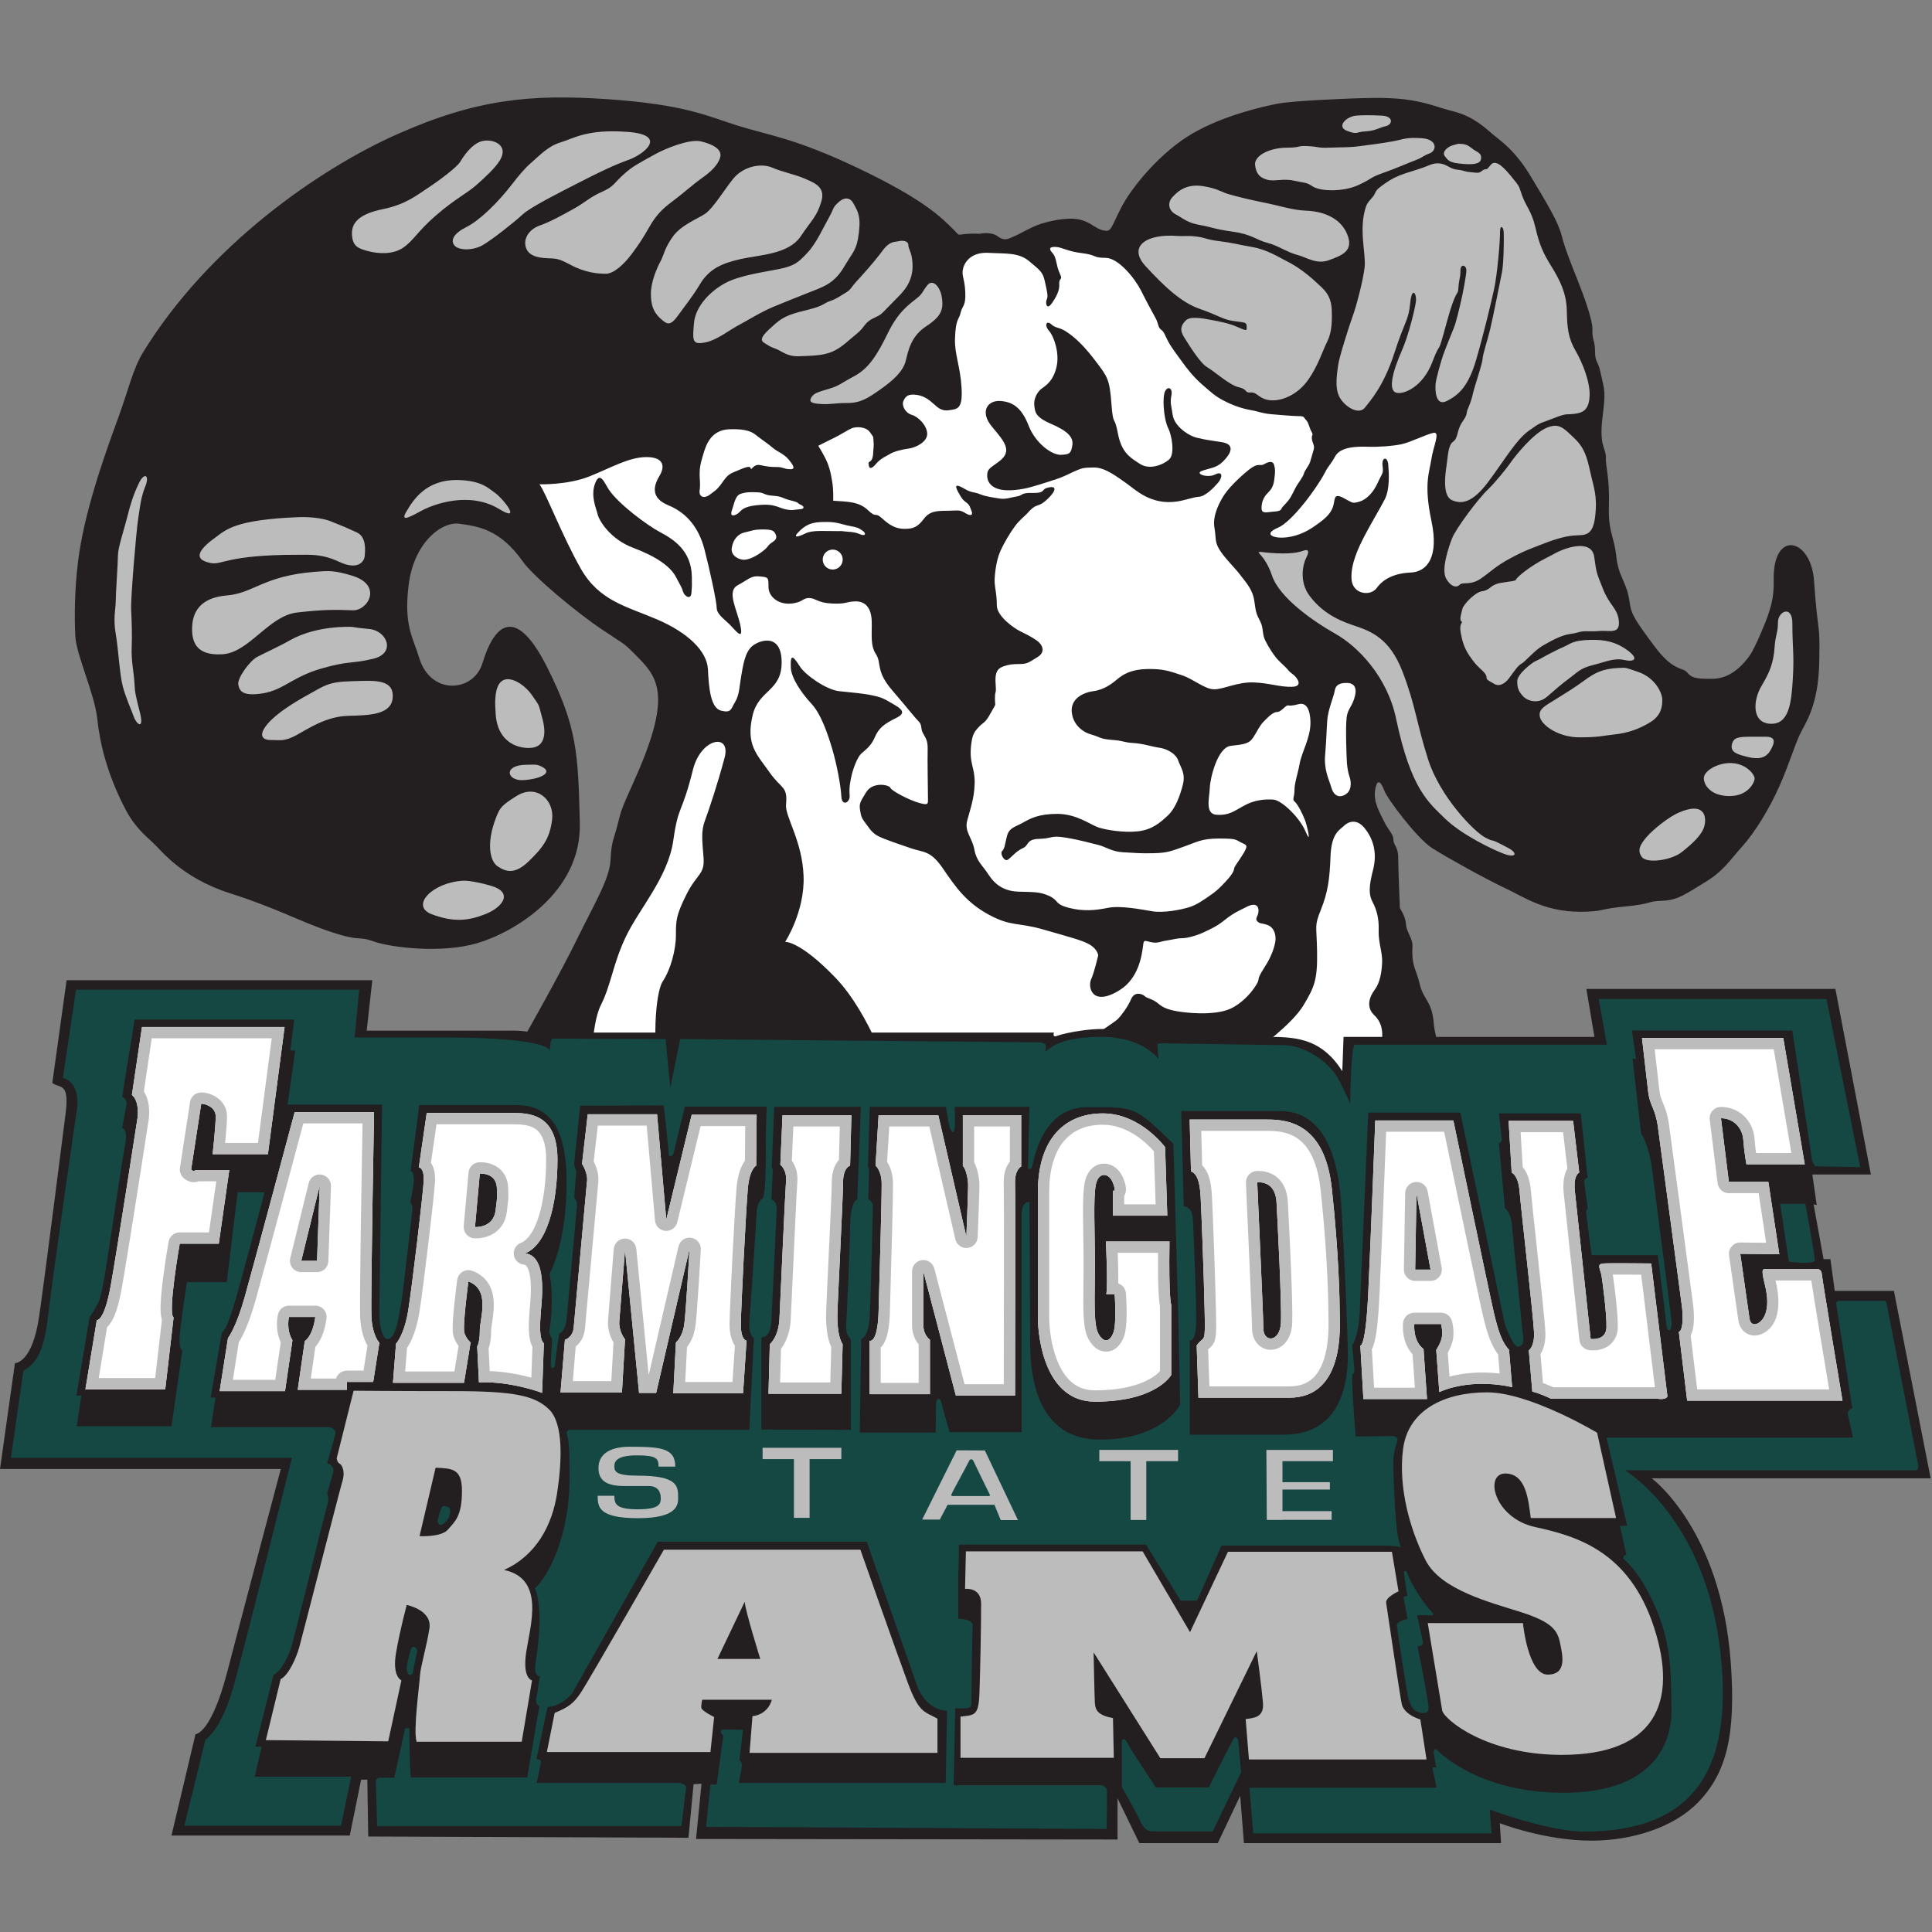<?xml version="1.0" encoding="UTF-8"?>
<svg width="200px" height="200px" viewBox="0 0 200 200" version="1.1" xmlns="http://www.w3.org/2000/svg" xmlns:xlink="http://www.w3.org/1999/xlink">
    <rect x="0" y="0" width="200" height="200" fill="#808080" stroke="none"/>
    <!-- Generator: Sketch 54.1 (76490) - https://sketchapp.com -->
    <title>farmingdale-st</title>
    <desc>Created with Sketch.</desc>
    <g id="farmingdale-st" stroke="none" stroke-width="1" fill="none" fill-rule="evenodd">
        <g id="farmingdale-st_BGL" transform="translate(0, 0)">
            <g id="farmingdale-st" transform="translate(0, 10)">
                <g id="g10" transform="translate(99.971, 90.431) scale(-1, 1) rotate(-180) translate(-99.971, -90.431) translate(0, 0.06)" fill-rule="nonzero">
                    <g id="g12">
                        <path d="M62.898,150.489 L51.864,143.52 L55.929,133.648 L65.511,125.227 C65.511,125.227 69.866,120.582 70.302,120.582 C70.737,120.582 56.219,75.722 56.219,75.722 L151.746,69.624 L146.52,84.142 L143.471,101.709 L142.6,105.338 L141.294,108.387 L142.745,117.534 L148.407,129.292 L150.004,137.277 L148.988,139.164 L149.57,147.004 L146.375,148.165 L140.132,147.149 L135.632,148.601 L116.904,165.441 L111.387,165.878 L106.161,165.733 L99.918,164.86 L97.45,163.264 L62.898,150.489" id="path14" fill="#FFFFFF"></path>
                        <polyline id="path16" fill="#BDBCBC" points="126.485 176.04 121.404 172.41 117.339 167.184 116.759 164.86 119.808 159.053 123.727 152.231 128.664 149.471 132.583 148.601 137.229 148.165 138.39 146.713 147.391 147.73 150.15 147.584 148.698 142.504 149.714 137.858 148.843 132.776 148.407 128.567 139.697 127.986 136.649 135.245 133.164 134.374 128.954 134.955 130.26 129.728 136.503 122.614 140.277 121.598 142.89 114.194 148.407 105.193 157.699 99.095 173.087 99.821 178.169 103.451 182.814 109.548 186.735 118.84 185.864 131.76 184.412 129.438 183.395 126.534 180.927 119.13 176.426 118.694 171.491 121.598 167.861 127.986 166.41 133.648 165.248 143.083 165.104 149.762 164.958 151.65 164.232 158.038 161.038 164.57 156.973 173.426 152.908 176.766 147.682 178.943 142.6 180.104 136.938 179.814 128.809 178.653 126.485 176.04"></polyline>
                        <polyline id="path18" fill="#BDBCBC" points="97.015 166.023 89.611 170.958 77.852 175.749 66.237 179.088 55.058 179.524 39.96 175.604 21.232 160.506 10.053 131.76 11.796 117.098 15.57 109.113 36.476 95.901 45.767 93.579 53.897 96.918 58.253 104.757 58.833 112.742 56.655 119.566 52.736 124.356 48.09 117.968 44.316 116.807 41.702 122.469 40.251 135.1 43.88 136.842 50.122 137.567 54.478 134.955 54.333 147.439 78.868 150.198 82.497 146.713 89.32 148.165 95.999 153.247 98.176 157.601 98.902 161.522 97.015 166.023"></polyline>
                        <path d="M185.594,120.555 C185.445,118.018 185.196,115.779 183.255,115.879 C181.315,115.978 181.464,118.317 182.36,119.809 C183.255,121.302 183.594,122.251 183.704,123.79 C183.803,125.183 184.052,125.233 184.052,126.378 C184.052,127.521 185.545,128.219 185.545,126.278 C185.545,123.739 185.744,123.093 185.594,120.555 L185.594,120.555 Z M183.255,113.092 C182.759,112.246 181.913,112.196 180.918,112.445 C179.923,112.694 179.126,112.893 179.275,113.689 C179.424,114.485 179.972,114.535 181.315,114.535 C181.912,114.535 181.763,114.535 182.808,114.535 C183.852,114.535 183.753,113.938 183.255,113.092 L183.255,113.092 Z M179.088,108.395 C177.206,108.375 176.402,109.435 176.382,110.219 C176.362,111.003 177.736,111.754 178.951,111.808 C180.716,111.886 181.658,110.611 181.639,110.2 C181.62,109.787 180.972,108.415 179.088,108.395 Z M176.421,105.237 C176.166,104.355 175.185,103.452 174.088,102.589 C172.989,101.726 170.478,101.393 169.968,102.079 C169.457,102.766 169.772,103.354 170.459,104.158 C171.145,104.962 172.773,106.24 173.754,106.669 C176.578,107.904 176.677,106.119 176.421,105.237 Z M167.189,114.781 C165.888,114.644 165.615,114.474 163.494,114.474 C161.374,114.474 159.664,115.67 159.425,116.525 C159.185,117.38 159.938,117.722 160.929,118.338 C161.921,118.953 162.982,119.603 164.008,120.356 C165.034,121.109 165.855,121.585 167.565,121.655 C168.385,121.689 168.18,121.724 169.583,121.244 C171.385,120.629 172.08,119.023 172.08,118.372 C172.08,117.722 172.011,116.765 170.848,116.046 C169.685,115.328 168.488,114.918 167.189,114.781 L167.189,114.781 Z M157.68,118.713 C157.236,119.192 157.064,119.535 157.064,120.287 C157.064,121.04 158.637,122.237 158.98,122.374 C159.322,122.51 159.869,122.853 160.28,123.058 C160.691,123.263 161.168,123.536 161.887,123.844 C162.606,124.152 162.742,124.515 164.658,124.563 C166.059,124.597 167.223,124.391 168.453,123.502 C169.685,122.613 169.206,122.237 168.146,122.477 C167.086,122.716 166.299,122.305 164.931,121.963 C163.562,121.621 163.357,121.244 162.468,120.595 C161.578,119.945 160.997,119.398 160.109,118.646 C159.219,117.893 158.125,118.235 157.68,118.713 L157.68,118.713 Z M155.665,102.424 C154.41,102.904 151.274,104.417 149.577,106.076 C147.881,107.737 146.057,109.106 144.522,116.407 C143.6,120.797 140.54,123.895 138.251,125.186 C135.964,126.477 132.459,128.913 131.684,131.2 C130.909,133.487 129.84,133.67 130.504,133.672 C130.504,133.672 133.45,133.241 134.894,133.783 C135.484,134.003 135.559,133.708 135.226,133.08 C134.894,132.454 134.452,130.609 135.559,129.134 C136.665,127.658 138.104,126.736 139.985,126.108 C141.867,125.482 143.822,124.817 145.187,121.276 C146.552,117.734 146.627,115.964 147.844,112.164 C149.061,108.364 152.565,104.711 153.783,104.084 C155,103.457 153.8,104.271 156.144,103.014 C157.176,102.462 156.919,101.945 155.665,102.424 Z M140.27,118.776 C140,117.635 139.512,117.473 139.403,116.523 C139.271,115.362 139.403,112.262 139.43,111.856 C139.457,111.449 139.566,110.743 139.701,110.39 C139.837,110.037 140,109.088 139.376,108.626 C138.751,108.165 138.1,108.327 137.829,109.25 C137.558,110.173 137.042,111.095 137.178,112.67 C137.313,114.243 137.313,115.031 137.394,116.197 C137.476,117.365 138.046,118.586 138.182,119.346 C138.318,120.105 139.051,120.105 139.457,120.105 C139.864,120.105 140.543,119.916 140.27,118.776 L140.27,118.776 Z M134.03,107.812 C134.328,107.567 134.843,106.564 135.088,105.912 C135.332,105.261 135.793,103.198 135.169,104.691 C134.545,106.184 132.673,107.974 131.805,108.029 C130.936,108.083 129.878,108.002 128.791,107.405 C127.706,106.808 127.191,106.373 125.942,106.455 C124.694,106.536 125.209,108.246 125.237,109.223 C125.264,110.2 126.024,113.43 127.408,113.592 C128.791,113.755 129.309,113.782 129.769,114.515 C130.23,115.248 130.393,115.682 130.827,116.116 C131.263,116.55 131.506,116.822 131.885,117.012 C132.266,117.202 132.246,116.922 132.835,117.446 C133.569,118.097 132.992,117.519 134.437,117.907 C135.549,118.205 135.658,116.577 135.658,115.98 C135.658,114.406 134.763,112.968 134.545,111.774 C134.328,110.58 134.003,109.766 134.003,109.006 C134.003,108.246 133.731,108.056 134.03,107.812 L134.03,107.812 Z M128.755,102.51 C128.238,101.638 127.786,101.153 127.753,100.862 C127.721,100.571 127.43,100.119 126.815,99.472 C126.202,98.826 125.943,98.567 125.233,98.082 C124.522,97.598 123.908,97.145 123.1,96.887 C122.292,96.628 120.45,96.272 119.286,96.466 C118.122,96.66 115.989,97.081 114.696,96.822 C113.404,96.564 112.175,96.434 110.657,96.822 C109.138,97.209 109.654,97.565 108.62,98.05 C107.586,98.535 106.843,98.438 105.356,98.502 C103.87,98.568 102.965,99.278 102.318,100.28 C101.672,101.282 101.09,101.638 100.864,102.866 C100.637,104.094 99.829,104.708 100.12,105.839 C100.411,106.97 100.864,108.102 100.896,109.75 C100.929,111.398 100.292,111.764 100.541,113.757 C100.67,114.791 100.864,115.05 101.349,115.567 C101.834,116.084 101.963,115.889 102.577,117.02 C103.191,118.152 102.997,117.537 102.997,118.507 C102.997,119.478 103.159,118.702 103.062,120.091 C102.965,121.481 103.482,121.675 103.935,121.837 C104.387,121.997 104.743,122.063 105.551,122.063 C106.359,122.063 106.487,122.224 107.393,122.773 C108.298,123.323 107.91,124.098 107.296,124.519 C106.682,124.939 106.132,125.198 105.551,125.488 C104.969,125.779 103.191,127.007 103.191,128.138 C103.191,129.269 102.997,129.915 102.965,130.497 C102.933,131.08 103.095,132.727 103.547,133.729 C104,134.731 104.549,135.604 105.034,136.283 C105.518,136.961 106.11,137.399 106.294,137.608 C107.49,138.965 107.296,138.028 108.524,139.224 C109.31,139.989 109.484,140.619 108.363,140.29 C107.813,140.129 108.201,139.74 106.908,139.773 C105.616,139.806 105.907,139.514 105.293,139.418 C104.678,139.321 104.129,139.094 103.515,139.191 C102.901,139.288 102.061,139.384 101.447,139.644 C100.832,139.903 100.638,139.74 99.863,140.193 C99.087,140.646 98.732,140.709 99.184,139.87 C99.636,139.03 99.766,138.998 100.089,138.739 C100.412,138.481 100.412,138.286 100.574,137.899 C100.736,137.511 100.542,137.317 99.959,137.673 C99.378,138.029 99.249,137.963 98.279,137.932 C97.31,137.899 96.34,138.028 95.661,137.123 C94.983,136.219 94.53,136.056 93.625,136.056 C92.72,136.056 92.074,136.445 91.298,137.155 C90.523,137.866 90.781,137.091 89.844,137.996 C88.906,138.901 87.646,138.868 86.256,138.965 C86.256,138.965 86.289,140.129 86.16,140.872 C86.03,141.615 85.966,142.1 85.675,142.843 C85.384,143.587 84.705,144.653 84.705,144.653 C84.705,144.653 85.836,145.234 86.385,145.494 C86.935,145.752 87.722,146.273 88.164,146.463 C88.616,146.656 89.65,146.657 90.07,146.043 C90.49,145.428 90.361,145.752 90.425,145.171 C90.49,144.589 90.393,144.297 90.393,143.941 C90.393,143.587 90.296,143.167 90.07,143.038 C89.844,142.908 89.909,142.908 89.941,142.617 C89.973,142.326 90.167,142.164 90.684,142.779 C91.201,143.392 91.783,143.587 92.138,143.813 C92.494,144.039 93.301,144.265 94.045,144.362 C94.789,144.459 95.984,145.041 95.984,145.881 C95.984,146.722 95.079,147.659 94.401,147.852 C93.722,148.046 93.302,148.822 93.528,149.308 C93.754,149.792 94.013,150.05 94.918,149.921 C95.823,149.792 96.34,149.242 96.663,148.983 C96.986,148.725 97.374,148.208 98.247,148.337 C99.119,148.466 99.669,148.434 99.54,150.664 C99.41,152.894 98.813,154.107 98.86,155.706 C98.925,157.872 99.281,157.677 99.442,158.421 C99.604,159.164 99.992,159.068 99.927,160.555 C99.862,162.042 99.507,162.235 99.701,163.01 C99.895,163.786 100.638,164.723 102.351,164.626 C104.064,164.529 105.454,164.691 106.553,163.753 C107.651,162.817 107.942,162.688 108.168,161.653 C108.394,160.619 108.523,160.133 108.362,159.812 C108.201,159.487 108.33,158.648 108.847,159.358 C109.364,160.069 109.687,160.748 109.655,161.33 C109.623,161.912 109.817,161.847 109.849,162.042 C109.881,162.235 109.59,162.591 109.429,163.334 C109.267,164.077 109.203,164.335 108.912,164.659 C108.621,164.982 108.557,165.272 109.267,165.24 C109.978,165.208 110.431,164.788 112.015,164.595 C113.598,164.4 113.081,164.11 114.438,164.11 C115.796,164.11 117.509,161.944 118.122,160.716 C118.736,159.488 119.285,158.486 119.609,157.905 C119.932,157.323 119.867,156.903 120.191,156.677 C120.514,156.45 120.578,156.126 120.934,155.447 C121.289,154.77 122.032,153.832 122.42,153.283 C122.808,152.734 123.552,151.764 124.457,150.987 C125.361,150.212 125.717,149.825 126.719,149.308 C127.721,148.79 128.626,148.5 129.531,148.338 C130.436,148.177 130.565,148.015 131.664,147.918 C132.763,147.821 133.958,147.724 134.507,147.724 C135.056,147.724 134.96,147.562 135.218,147.303 C135.478,147.046 135.541,146.496 135.768,146.108 C135.994,145.72 135.768,145.817 135.801,145.397 C135.833,144.977 136.124,144.686 135.994,144.266 C135.864,143.847 135.8,143.555 135.639,143.038 C135.478,142.52 135.089,142.166 134.992,141.81 C134.896,141.454 134.475,140.905 134.249,140.549 C134.023,140.194 133.733,139.451 133.377,138.998 C133.021,138.545 132.763,138.383 132.665,138.157 C132.569,137.932 132.342,137.866 131.793,137.834 C131.244,137.803 130.629,137.576 130.598,138.126 C130.565,138.675 130.758,139.288 131.179,139.709 C131.6,140.129 131.826,140.419 131.923,141.228 C132.019,142.036 132.019,142.23 131.89,142.682 C131.76,143.135 131.308,143.006 130.856,142.746 C130.403,142.489 130.275,142.973 129.272,142.166 C128.269,141.357 127.107,140.226 126.591,139.353 C126.072,138.481 125.523,137.285 125.717,136.186 C125.91,135.087 125.716,134.731 126.266,133.859 C126.815,132.987 127.817,132.049 128.399,131.274 C128.981,130.498 129.693,129.786 129.854,128.527 C130.015,127.266 130.113,127.169 130.468,126.458 C130.824,125.747 130.629,125.198 130.985,124.487 C131.341,123.775 131.728,123.195 132.084,122.742 C132.44,122.289 133.086,121.772 133.311,121.481 C133.538,121.191 133.7,121.126 133.958,120.899 C134.217,120.673 134.993,119.735 133.733,119.704 C132.472,119.671 131.437,120.091 129.789,120.157 C128.14,120.221 126.752,119.478 125.749,119.445 C124.747,119.412 123.616,120.48 122.356,120.899 C121.096,121.319 120.417,121.578 118.769,121.546 C117.12,121.514 116.28,120.997 115.73,120.544 C115.181,120.091 114.373,119.412 113.177,119.251 C111.982,119.089 110.819,118.379 110.948,117.086 C111.077,115.793 112.046,115.018 112.984,114.759 C113.921,114.501 113.824,114.306 115.117,114.209 C116.409,114.112 116.247,113.951 117.315,113.886 C118.381,113.822 119.253,113.499 119.996,113.401 C120.74,113.305 121.709,112.82 121.968,112.076 C122.227,111.333 122.743,110.751 122.452,109.588 C122.162,108.425 121.677,107.099 120.87,106.356 C120.062,105.613 119.253,104.902 117.766,104.74 C116.28,104.579 114.405,104.902 113.662,105.16 C112.919,105.419 111.432,106.55 109.461,106.55 C107.489,106.55 106.649,106.065 105.841,105.613 C105.033,105.16 104.452,105.128 104.225,104.191 C103.999,103.253 103.999,102.963 103.74,102.704 C103.482,102.445 103.967,101.573 104.322,101.799 C104.678,102.025 105.195,102.704 105.874,102.995 C106.552,103.286 106.197,103.932 107.586,103.964 C108.976,103.997 108.717,104.352 110.301,104.094 C111.885,103.835 112.789,103.545 113.63,103.351 C114.47,103.157 115.052,102.64 116.28,102.575 C117.508,102.51 117.961,102.445 119.415,102.478 C120.87,102.51 121.257,102.704 122.55,103.157 C123.842,103.609 124.361,103.997 126.17,103.997 C127.98,103.997 127.882,103.9 128.432,103.609 C128.981,103.318 129.271,103.383 128.755,102.51 L128.755,102.51 Z M89.004,135.507 C88.422,135.766 87.872,135.733 87.356,135.797 C86.839,135.863 87.42,135.797 85.966,135.83 C84.284,135.868 83.8,135.797 83.283,135.54 C82.766,135.281 81.861,134.957 82.798,135.863 C83.735,136.768 84.576,136.768 85.642,136.768 C86.709,136.768 87.258,136.476 88.002,136.348 C88.745,136.218 88.875,136.153 89.294,135.863 C89.714,135.572 89.585,135.248 89.004,135.507 Z M86.201,131.842 C85.63,131.842 85.167,132.304 85.167,132.877 C85.167,133.448 85.63,133.91 86.201,133.91 C86.773,133.91 87.236,133.448 87.236,132.877 C87.236,132.304 86.773,131.842 86.201,131.842 Z M78.856,138.545 C77.143,138.448 76.852,138.093 76.529,137.77 C76.206,137.446 75.495,137.187 75.753,137.932 C76.012,138.674 76.108,139.483 76.658,139.676 C77.207,139.87 77.692,139.87 78.436,139.837 C79.179,139.806 79.017,139.547 80.019,139.483 C81.021,139.418 80.924,139.224 81.861,138.997 C82.799,138.772 82.508,138.706 82.895,138.545 C83.283,138.383 83.283,138.125 82.863,138.093 C82.443,138.06 82.023,137.996 82.023,137.996 C80.665,138.028 80.569,138.642 78.856,138.545 L78.856,138.545 Z M79.857,134.602 C79.469,134.344 79.534,134.215 79.146,133.891 C78.303,133.188 77.498,132.857 77.013,132.857 C76.528,132.857 75.624,133.244 75.753,134.085 C75.882,134.925 76.367,135.54 77.143,135.701 C77.918,135.863 77.951,135.992 78.984,135.992 C80.019,135.992 80.148,135.83 80.31,135.443 C80.471,135.055 80.246,134.861 79.857,134.602 L79.857,134.602 Z M74.783,140.872 C74.169,139.999 73.943,139.967 73.459,139.58 C72.974,139.191 72.327,139.288 72.424,140.032 C72.521,140.775 72.424,141.065 72.424,141.744 C72.424,142.423 72.521,142.843 72.812,143.813 C73.103,144.783 73.608,146.3 75.527,146.366 C77.401,146.431 77.919,146.043 78.403,145.655 C78.888,145.267 79.534,144.848 80.019,144.427 C80.504,144.007 81.151,143.845 81.668,143.199 C82.184,142.552 82.378,142.197 81.732,142.229 C81.086,142.262 81.053,142.456 80.44,142.456 C79.826,142.456 79.47,142.488 78.726,142.65 C77.983,142.811 77.789,142.067 77.724,142.293 C77.66,142.52 77.53,142.585 76.529,142.164 C75.527,141.744 75.398,141.744 74.783,140.872 L74.783,140.872 Z M71.84,157.351 C72.003,159.2 73.689,160.777 75.158,161.539 C76.626,162.3 79.019,162.627 80.65,162.952 C82.282,163.279 82.662,163.659 83.587,164.639 C84.512,165.618 85.188,167.177 85.871,168.392 C86.361,169.262 86.143,169.262 86.796,169.86 C87.448,170.458 88.047,170.349 88.373,169.697 C88.7,169.044 89.135,168.609 88.918,166.76 C88.7,164.911 88.373,164.856 87.34,163.116 C86.307,161.375 85.055,161.049 83.696,160.506 C82.337,159.961 81.357,159.581 80.052,159.037 C78.747,158.493 77.279,157.569 76.354,157.079 C75.429,156.59 74.179,155.556 72.928,155.339 C71.676,155.122 71.676,155.502 71.84,157.351 Z M70.208,158.167 C69.392,157.025 69.066,157.188 68.359,157.84 C67.652,158.493 67.38,159.2 67.38,160.397 C67.38,161.593 67.978,163.007 68.359,163.714 C68.74,164.421 68.794,165.128 69.664,166.325 C70.534,167.522 72.166,168.119 72.982,168.664 C73.798,169.208 75.007,171.182 75.864,172.253 C76.952,173.612 78.801,173.939 79.943,173.449 C81.086,172.96 82.173,172.797 83.316,172.308 C84.458,171.819 85.491,171.383 85.001,169.86 C84.512,168.337 84.131,168.174 82.88,166.325 C81.63,164.476 78.638,164.421 76.68,163.986 C74.722,163.55 73.417,162.952 72.492,161.43 C71.568,159.908 71.024,159.309 70.208,158.167 L70.208,158.167 Z M65.368,164.475 C64.552,163.388 63.519,162.463 62.703,162.463 C61.887,162.463 60.582,162.572 59.059,163.388 C57.536,164.204 57.536,163.986 56.285,164.095 C55.034,164.204 54.49,164.693 54.381,165.455 C54.273,166.217 54.817,167.087 55.904,167.467 C56.993,167.848 58.135,168.5 59.331,169.153 C60.528,169.806 61.071,170.404 62.322,170.948 C63.573,171.492 63.573,171.872 64.552,172.742 C65.531,173.613 65.934,173.789 67.869,174.863 C68.849,175.406 71.35,176.44 72.547,176.169 C73.743,175.897 74.777,175.353 74.559,174.537 C74.341,173.721 73.58,173.015 72.656,172.362 C71.731,171.709 70.589,170.676 69.556,169.914 C68.523,169.153 67.869,168.446 67.217,167.303 C66.565,166.162 66.184,165.564 65.368,164.475 L65.368,164.475 Z M54.11,168.609 C53.294,167.848 50.901,165.944 49.922,165.4 C48.943,164.856 47.475,164.856 47.039,165.4 C46.604,165.944 46.985,166.651 48.29,167.303 C49.596,167.957 51.454,169.709 53.076,171.817 C53.62,172.524 54.328,173.395 55.035,173.994 C55.742,174.592 56.72,175.679 58.026,176.06 C59.331,176.441 60.745,177.474 64.987,177.147 C69.229,176.822 66.619,174.809 65.096,174.265 C63.573,173.721 61.996,172.96 59.984,171.926 C57.971,170.894 54.926,169.371 54.11,168.609 Z M51.696,138.093 C48.6,139.991 44.868,138.605 43.616,137.922 C42.364,137.24 41.397,136.727 42.08,137.866 C42.763,139.004 44.072,141.187 47.429,141.109 C49.875,141.051 50.576,140.235 51.116,139.875 C52.116,139.209 54.066,136.64 51.696,138.093 Z M38.12,164.803 C37.087,165.073 36.488,165.292 36.434,166.543 C36.38,167.794 37.25,168.664 39.643,169.153 C42.035,169.642 43.217,170.644 44.266,171.328 C45.517,172.144 47.311,173.504 47.638,174.047 C47.965,174.592 48.78,175.842 49.814,176.169 C50.847,176.495 52.805,175.897 51.717,174.156 C51.252,173.413 50.303,172.524 49.323,171.655 C48.345,170.785 47.148,170.241 45.191,168.555 C43.233,166.869 42.852,165.944 41.764,165.183 C40.676,164.421 39.153,164.53 38.12,164.803 L38.12,164.803 Z M36.049,116.699 C33.773,116.642 31.952,115.391 30.701,114.708 C29.449,114.025 28.994,114.196 28.027,114.196 C27.059,114.196 26.775,114.765 27.685,115.846 C28.596,116.927 30.302,118.008 31.952,118.918 C33.603,119.829 33.991,120.222 36.391,120.283 C38.609,120.341 40.715,120.569 40.658,118.691 C40.601,116.813 38.325,116.756 36.049,116.699 L36.049,116.699 Z M24.67,119.943 C24.556,120.625 25.865,122.389 26.604,122.787 C27.344,123.185 28.88,123.869 30.075,124.551 C31.27,125.234 33.372,125.916 36.106,125.916 C36.789,125.916 36.334,125.86 38.211,125.689 C40.089,125.518 41,123.185 38.667,122.616 C36.334,122.047 36.22,122.445 33.261,121.592 C30.302,120.74 29.336,119.374 27.23,119.032 C25.125,118.691 24.783,119.259 24.67,119.943 L24.67,119.943 Z M23.02,123.072 C20.232,122.901 19.833,124.438 19.89,125.916 C19.947,127.396 20.687,128.932 23.475,129.16 C26.263,129.387 27.239,131.181 32.578,131.607 C34.001,131.72 34.57,131.778 36.447,131.209 C39.657,130.236 38.098,127.567 36.505,127.624 C34.911,127.68 33.717,127.738 30.758,127.396 C27.799,127.054 25.808,123.243 23.02,123.072 L23.02,123.072 Z M22.337,135.191 C23.344,135.917 24.271,137.011 30.932,137.268 C32.269,137.319 33.581,137.107 34.229,136.842 C36.447,135.931 34.972,136.561 36.903,135.703 C37.927,135.248 37.813,133.94 37.756,133.256 C37.699,132.574 36.959,131.778 35.139,132.631 C33.318,133.484 32.123,133.371 30.758,133.371 C23.474,133.371 23.02,132.289 21.825,132.516 C19.674,132.926 20.914,134.167 22.337,135.191 L22.337,135.191 Z M93.051,165.836 C93.486,165.944 94.029,165.836 94.029,165.455 C94.029,165.075 94.301,164.803 94.41,164.041 C94.519,163.279 94.519,162.463 94.084,161.539 C93.649,160.615 92.833,159.961 91.909,158.983 C90.984,158.004 91.093,158.222 90.277,157.786 C89.461,157.351 89.516,156.917 88.7,156.263 C87.884,155.611 87.177,154.849 86.198,154.414 C85.219,153.98 84.077,153.98 82.771,153.926 C81.466,153.871 81.031,154.414 80.324,154.687 C79.617,154.958 79.671,154.958 79.073,155.339 C78.475,155.72 79.291,156.427 80.27,157.297 C81.249,158.167 82.228,158.385 83.751,158.765 C85.274,159.145 85.273,159.418 85.926,159.635 C86.579,159.852 87.014,160.179 87.558,160.506 C88.101,160.831 88.101,161.049 88.645,161.647 C89.189,162.245 90.396,163.543 91.365,164.856 C92.126,165.889 92.616,165.727 93.051,165.836 L93.051,165.836 Z M95.988,161.267 C96.531,161.974 97.347,161.158 97.51,159.961 C97.673,158.765 97.456,158.058 95.879,157.025 C94.301,155.992 94.029,154.523 93.758,153.435 C93.485,152.348 92.452,151.423 91.147,150.498 C89.841,149.573 89.08,149.084 87.721,149.084 C86.361,149.084 85.98,148.921 85.055,148.975 C84.131,149.03 83.696,149.139 83.968,149.628 C84.24,150.118 84.729,150.227 85.817,150.553 C86.905,150.88 86.905,151.042 88.428,151.858 C89.951,152.674 90.82,154.088 91.909,156.318 C92.997,158.548 94.113,159.289 94.954,159.961 C95.498,160.397 95.443,160.56 95.988,161.267 L95.988,161.267 Z M121.82,166.379 C122.527,166.325 122.8,166.434 123.78,166.325 C124.759,166.217 124.867,165.998 126.227,165.836 C127.586,165.673 128.021,165.509 129.598,165.237 C131.176,164.965 132.317,164.204 133.297,163.714 C134.276,163.225 135.363,162.409 136.179,161.647 C136.995,160.886 137.811,160.342 137.865,158.656 C137.92,156.97 137.757,156.155 137.322,155.285 C136.886,154.414 136.451,152.946 135.418,151.477 C134.385,150.009 132.867,149.357 131.774,149.357 C130.36,149.357 130.196,150.227 129.489,150.171 C128.782,150.118 129.217,150.498 128.239,150.716 C127.259,150.934 125.737,152.348 124.976,152.782 C124.214,153.217 123.072,155.122 122.584,155.883 C122.093,156.645 122.257,157.133 122.746,157.624 C123.234,158.113 124.541,157.84 125.411,157.677 C126.28,157.514 127.205,157.351 128.184,156.917 C129.164,156.481 129.055,156.59 129.055,157.025 C129.055,157.46 128.837,157.406 127.694,157.569 C126.553,157.731 126.118,158.167 124.214,158.82 C122.311,159.472 120.57,161.104 118.612,163.225 C116.654,165.345 118.78,166.613 121.82,166.379 L121.82,166.379 Z M121.332,170.349 C121.766,170.839 122.668,171.797 124.432,171.546 C125.955,171.329 126.389,170.948 127.096,170.73 C127.803,170.513 129.326,170.132 130.958,169.806 C132.59,169.48 133.786,169.044 135.254,168.99 C136.723,168.935 138.681,168.392 139.443,166.598 C140.204,164.802 138.898,164.366 137.593,163.877 C136.288,163.388 135.309,164.15 134.276,164.421 C133.242,164.693 132.263,165.4 131.175,165.673 C130.087,165.944 129.598,166.543 127.641,166.814 C125.682,167.087 125.411,167.303 124.16,167.521 C122.909,167.739 122.527,168.174 121.713,168.609 C120.897,169.044 120.897,169.86 121.332,170.349 Z M133.297,175.517 C134.657,175.517 134.221,175.733 135.363,175.679 C136.506,175.625 136.397,175.462 137.648,175.517 C138.9,175.57 139.605,175.517 140.802,175.679 C141.998,175.842 142.977,175.951 144.173,176.169 C145.371,176.386 145.48,176.604 147.165,176.495 C148.851,176.386 148.743,175.19 147.981,174.918 C147.219,174.646 147.383,174.537 146.513,174.211 C145.642,173.885 144.718,173.449 143.195,172.906 C141.673,172.362 142.271,172.417 140.639,171.655 C139.007,170.894 136.668,171.003 135.908,171.492 C135.147,171.981 135.199,171.817 134.004,172.09 C132.808,172.362 131.937,171.981 131.175,172.199 C130.414,172.416 130.033,172.797 129.924,173.722 C129.816,174.647 131.339,175.517 133.297,175.517 L133.297,175.517 Z M140.421,178.834 C141.237,178.888 141.781,178.888 143.032,178.834 C144.282,178.78 144.173,177.909 143.467,177.745 C142.76,177.583 142.379,177.256 141.346,177.202 C140.313,177.148 140.584,176.822 139.443,177.256 C138.3,177.692 139.385,178.765 140.421,178.834 Z M148.174,136.919 C148.987,133.118 147.732,131.605 146.035,131.532 C144.338,131.458 143.195,130.868 142.53,129.946 C141.866,129.024 140.022,129.282 139.911,130.831 C139.801,132.38 140.612,134.078 141.24,135.295 C141.866,136.513 142.788,138.025 143.342,139.095 C143.896,140.165 143.785,141.825 143.711,142.71 C143.637,143.595 143.01,143.485 143.121,142.6 C143.231,141.714 143.085,141.862 142.641,140.865 C142.198,139.87 141.497,139.095 140.723,138.873 C139.948,138.653 140.096,138.726 139.026,139.279 C137.956,139.833 138.251,138.984 137.956,138.246 C137.661,137.509 137.07,136.993 135.854,136.18 C134.636,135.369 133.381,135.11 132.496,135.148 C131.61,135.184 130.909,135.59 132.311,136.18 C133.714,136.77 136.266,140.178 137.145,141.862 C137.587,142.71 137.66,142.562 138.214,143.559 C138.767,144.555 140.427,144.592 141.608,144.555 C142.788,144.519 144.191,144.629 145.076,144.814 C145.962,144.997 147.658,145.846 148.396,145.994 C149.134,146.141 148.359,144.555 148.174,143.264 C147.989,141.972 147.363,140.719 148.174,136.919 L148.174,136.919 Z M149.916,173.574 C150.669,173.13 150.909,173.301 151.456,173.13 C152.004,172.959 152.242,172.993 152.79,172.924 C153.337,172.856 153.406,173.231 153.713,173.267 C154.02,173.301 153.953,173.301 154.328,173.745 C154.705,174.189 155.32,173.916 156.38,172.617 C157.441,171.316 157.167,171.658 157.578,170.53 C157.989,169.401 158.536,168.992 158.945,167.247 C159.356,165.502 159.698,164.681 160.588,163.245 C161.477,161.809 162.161,160.44 162.195,158.662 C162.23,156.884 162.332,155.823 163.085,154.524 C163.837,153.224 164.624,151.24 164.555,149.804 C164.487,148.368 163.871,148.06 162.948,147.957 C162.024,147.854 162.229,148.06 160.759,147.478 C159.288,146.896 159.596,147.17 158.262,146.212 C156.928,145.255 155.697,143.101 154.056,140.912 C152.414,138.722 151.285,138.586 150.293,139.031 C149.301,139.476 149.61,141.733 149.745,142.588 C149.882,143.443 149.882,144.708 150.429,145.084 C150.977,145.46 150.772,146.246 151.388,147.136 C152.002,148.025 151.73,147.957 151.934,148.435 C152.14,148.914 152.345,149.428 152.482,150.077 C152.619,150.728 153.44,153.086 153.474,153.634 C153.508,154.182 153.987,155.583 154.26,156.713 C154.533,157.841 155.321,161.809 155.492,162.663 C155.663,163.519 155.697,166.152 155.663,166.767 C155.629,167.383 155.286,167.52 155.286,166.87 C155.286,165.605 154.978,162.287 154.671,160.885 C154.363,159.483 153.645,156.439 152.823,153.6 C152.002,150.761 150.977,149.907 149.779,149.291 C148.583,148.675 148.549,150.488 148.617,151.103 C148.685,151.719 149.199,153.463 149.37,153.976 C149.541,154.49 150.259,156.267 150.498,156.849 C150.738,157.43 151.046,158.765 151.251,159.653 C151.456,160.543 151.764,162.184 151.797,162.766 C151.833,163.347 151.182,163.587 151.182,162.766 C151.182,161.946 151.046,162.049 150.977,161.022 C150.909,159.995 150.806,161.262 149.745,157.363 C148.686,153.463 149.267,155.926 148.275,153.326 C147.284,150.728 145.299,149.941 144.547,150.146 C143.794,150.351 144.103,151.822 144.513,152.984 C144.924,154.147 145.231,154.661 145.607,155.789 C145.983,156.918 146.429,158.628 146.565,159.517 C146.702,160.406 146.155,161.227 145.983,159.415 C145.812,157.601 145.436,157.635 144.342,154.25 C143.247,150.864 141.914,149.393 141.297,148.606 C140.682,147.821 139.28,148.64 138.699,149.633 C138.118,150.625 138.426,152.232 138.527,153.018 C138.63,153.805 139.657,157.055 140.033,158.08 C140.409,159.107 141.093,161.706 141.264,163.108 C141.434,164.51 140.617,167.052 141.4,169.401 C141.606,170.017 142.153,170.325 142.325,170.77 C142.495,171.215 142.872,171.453 143.452,171.864 C144.035,172.275 144.65,172.582 145.47,172.856 C146.291,173.13 147.284,173.402 147.899,173.676 C148.515,173.95 149.164,174.018 149.916,173.574 L149.916,173.574 Z M150.483,175.788 C150.972,175.897 150.809,175.951 151.353,175.897 C151.897,175.843 152.06,175.679 152.495,175.353 C152.931,175.027 153.42,174.972 153.311,174.32 C153.202,173.667 151.897,173.776 150.972,173.885 C150.049,173.994 149.885,174.211 149.558,174.646 C149.233,175.081 149.878,175.653 150.483,175.788 L150.483,175.788 Z M165.137,137.388 C164.898,135.233 164.042,135.439 162.982,135.37 C161.921,135.302 160.622,134.857 159.596,134.448 C158.571,134.037 158.023,133.9 156.416,133.045 C154.807,132.19 154.328,131.609 153.269,130.89 C152.208,130.173 151.388,130.582 151.114,130.275 C150.84,129.967 150.259,129.967 149.713,130.89 C149.165,131.814 149.951,134.14 150.327,135.096 C150.704,136.055 152.98,139.142 154.09,140.193 C154.739,140.809 155.971,142.313 156.416,142.964 C156.859,143.614 158.673,145.871 160.041,146.486 C161.409,147.101 161.887,146.452 162.948,145.46 C164.008,144.468 164.281,143.511 164.624,141.937 C164.966,140.364 165.377,139.543 165.137,137.388 L165.137,137.388 Z M165.957,129.796 C166.607,128.153 167.394,127.881 167.565,126.649 C167.735,125.419 167.086,125.453 166.265,125.487 C165.445,125.521 165.409,125.419 164.452,125.453 C163.494,125.487 163.562,125.316 162.572,125.179 C161.579,125.042 160.588,124.461 159.733,123.982 C158.877,123.502 157.852,122.272 157.509,122.1 C157.167,121.93 156.791,121.382 156.245,120.631 C155.696,119.878 155.081,119.741 154.67,120.014 C154.259,120.288 153.884,120.356 153.884,120.664 C153.884,120.972 153.61,121.246 153.234,121.587 C152.858,121.93 152.584,122.237 152.139,122.887 C151.696,123.538 151.422,124.152 151.217,125.282 C151.011,126.41 151.524,126.307 151.285,126.478 C151.046,126.65 151.285,127.334 151.388,127.779 C151.49,128.222 152.687,129.488 153.406,129.591 C154.123,129.694 154.191,130.036 154.807,130.308 C155.423,130.582 156.893,130.582 156.928,130.788 C156.962,130.993 158.324,132.17 160.075,133.045 C161.1,133.558 161.032,133.592 161.716,133.866 C162.4,134.14 164.795,134.927 165.034,133.147 C165.274,131.37 165.308,131.438 165.957,129.796 L165.957,129.796 Z M47.941,99.631 C47.941,99.631 48.794,99.688 50.786,99.119 C53.26,98.412 51.98,96.843 50.217,96.16 C48.453,95.477 46.973,95.307 44.697,96.16 C42.421,97.013 44.754,99.46 47.941,99.631 Z M51.355,106.174 C51.753,107.198 51.924,107.426 53.46,108.393 C55.532,109.698 57.386,107.995 57.158,106.004 C56.931,104.012 56.191,103.045 54.712,101.622 C53.232,100.2 52.322,100.598 51.526,101.11 C50.729,101.622 50.301,103.466 51.355,106.174 L51.355,106.174 Z M51.355,119.147 C51.826,121.658 54.199,120.114 55.053,118.861 C55.906,117.61 55.678,118.121 56.134,116.472 C56.589,114.822 56.361,113.57 55.11,113.399 C53.858,113.229 51.355,113.798 51.298,117.212 C51.298,117.212 51.184,118.236 51.355,119.147 Z M54.2,110.043 C52.436,109.929 52.038,111.636 54.541,111.636 C55.281,111.636 55.508,111.693 55.906,111.522 C57.458,110.857 55.963,110.157 54.2,110.043 Z M15.054,140.482 C14.599,139.344 14.542,138.662 14.314,137.182 C14.087,135.703 13.518,128.818 13.574,127.68 C13.631,126.543 13.688,125.12 13.631,123.754 C13.574,122.389 13.859,121.194 13.916,120.114 C13.973,119.032 14.03,118.861 14.485,117.04 C14.94,115.22 14.144,115.789 13.859,116.586 C13.574,117.381 13.062,118.463 12.721,119.714 C12.38,120.967 12.266,123.527 11.981,125.176 C11.697,126.827 11.981,127.794 11.981,128.591 C11.981,129.387 12.209,132.516 12.209,133.313 C12.209,134.109 12.835,135.931 13.176,137.297 C13.518,138.662 13.802,139.573 14.371,140.768 C14.94,141.962 15.509,141.62 15.054,140.482 L15.054,140.482 Z M187.788,130.683 C187.474,135.127 183.488,136.028 183.614,130.728 C183.658,128.842 183.254,127.899 183.075,127.271 C182.895,126.642 181.683,123.724 181.145,122.962 C180.605,122.198 179.303,120.583 177.373,120.537 C175.444,120.493 175.085,120.672 174.635,121.21 C174.186,121.749 173.243,121.255 171.268,123.904 C169.294,126.553 168.856,127.222 168.709,128.393 C168.44,130.548 167.542,131.042 167.319,133.196 C167.094,135.351 166.466,135.666 166.555,138.493 C166.644,141.322 166.196,142.533 166.241,143.432 C166.286,144.33 165.523,144.599 165.882,147.517 C166.241,150.435 166.122,150.231 165.659,152.365 C165.433,153.398 165.119,153.309 165.119,154.43 C165.119,155.553 164.805,155.597 164.85,156.63 C164.896,157.662 163.952,160.177 163.369,161.658 C162.785,163.14 162.023,164.98 161.663,166.416 C161.304,167.852 160.091,169.827 158.476,172.521 C156.86,175.215 155.423,176.157 154.615,176.83 C153.807,177.504 152.596,178.716 150.531,179.254 C148.466,179.793 148.645,179.883 146.805,180.287 C144.965,180.691 142.854,180.691 141.148,180.646 C139.443,180.601 133.786,180.377 132.214,180.062 C130.643,179.748 126.649,178.85 123.416,176.965 C120.184,175.079 117.176,171.488 116.054,169.288 C114.932,167.088 115.067,166.774 114.213,166.953 C113.36,167.134 112.957,167.807 111.745,168.076 C110.532,168.345 108.737,167.941 107.749,167.628 C106.761,167.313 105.684,166.64 105.056,166.37 C104.427,166.101 104.024,165.788 103.305,166.326 C102.587,166.864 101.439,166.602 101.439,166.602 C98.594,166.712 99.716,166.056 98.594,167.15 C97.473,168.243 95.721,170.104 88.964,173.332 C82.207,176.56 79.471,176.807 76.298,177.818 C73.125,178.831 70.822,179.988 62.885,180.534 C54.949,181.078 49.306,180.544 41.131,176.912 C32.956,173.278 21.541,165.322 14.789,154.294 C13.76,152.613 13.253,150.31 12.246,147.573 C10.587,143.061 8.662,137.494 8.068,132.585 C7.704,129.587 7.704,126.863 7.795,124.955 C7.886,123.047 9.794,118.96 10.066,116.417 C10.339,113.873 11.068,110.649 13.064,106.879 C13.881,105.335 14.971,104.336 15.789,103.609 C16.606,102.883 18.695,99.976 23.782,98.341 C28.868,96.706 30.958,95.434 34.227,94.344 C37.498,93.254 36.862,93.981 38.679,93.345 C40.495,92.709 45.672,92.074 49.397,93.163 C53.121,94.253 60.205,98.341 60.024,105.608 C59.843,112.874 59.751,115.508 56.664,121.685 C53.575,127.862 51.302,126.63 49.941,122.14 C49.033,119.142 44.583,118.778 43.402,122.684 C42.757,124.816 41.767,126.045 42.312,130.314 C42.856,134.584 45.673,136.853 47.58,136.582 C49.487,136.309 51.748,136.035 54.12,132.677 C55.21,131.131 59.661,127.408 62.386,125.591 C65.111,123.774 64.496,124.297 66.019,122.776 C68.29,120.505 69.498,118.495 65.565,109.786 C64.293,106.97 64.293,106.879 63.93,105.426 C63.566,103.973 63.294,103.791 63.203,101.792 C63.112,99.794 61.477,97.16 59.751,93.617 C58.026,90.075 54.574,83.989 54.574,83.989 L51.576,80.629 L61.25,79.539 C61.25,79.539 61.114,84.58 62.204,86.76 C63.294,88.94 63.43,90.984 64.793,93.845 C66.155,96.706 69.153,99.976 69.698,103.791 C70.242,107.606 70.53,106.3 71.741,111.148 C72.559,114.418 75.692,114.963 75.012,112.375 C74.33,109.786 73.376,106.925 72.968,105.835 C72.559,104.745 72.695,103.791 72.831,102.02 C72.968,100.249 72.15,100.385 71.06,98.205 C69.97,96.025 69.97,95.48 69.97,93.981 C69.97,92.482 69.425,90.438 68.608,89.212 C67.79,87.986 67.518,82.127 68.335,79.675 C69.153,77.222 69.698,74.77 69.698,74.77 L92.315,78.857 C92.315,78.857 90.135,85.806 86.456,89.621 C82.778,93.436 81.279,93.3 81.279,93.3 C81.279,93.3 83.323,96.433 83.186,100.112 C83.05,103.791 81.253,106.264 81.37,107.515 C81.552,109.468 80.916,109.059 79.644,110.876 C78.372,112.693 77.174,113.696 77.918,116.78 C78.554,119.415 80.916,119.232 80.916,122.23 C80.916,125.227 78.736,124.592 77.918,123.956 C77.101,123.32 76.919,121.866 76.737,120.867 C76.556,119.869 76.555,118.869 76.101,118.142 C75.648,117.416 75.739,116.962 74.648,117.234 C73.558,117.507 73.376,119.596 73.286,121.503 C73.195,123.411 71.196,125.318 68.017,126.681 C64.838,128.043 62.022,128.588 60.115,131.95 C58.207,135.311 56.482,139.851 55.846,140.668 C55.846,140.668 58.752,140.578 61.023,141.487 C63.294,142.395 65.111,143.485 66.927,143.485 C68.744,143.485 68.835,142.486 68.29,141.578 C67.745,140.668 67.2,139.307 69.198,138.489 C71.197,137.672 72.377,136.036 72.922,133.948 C73.467,131.858 74.194,128.498 74.194,127.862 C74.194,127.226 75.012,126.681 75.557,126.135 C76.101,125.591 77.01,124.32 76.646,126.045 C76.283,127.771 75.193,129.587 76.374,130.223 C77.555,130.859 77.736,131.223 78.645,131.131 C79.553,131.041 79.553,131.04 79.553,130.042 C79.553,129.043 80.553,128.225 81.824,128.316 C83.096,128.407 83.091,128.925 83.787,128.893 C84.483,128.863 84.641,128.387 86.16,128.324 C87.679,128.261 87.489,128.514 88.533,128.546 C89.577,128.577 90.21,127.882 90.241,126.458 C90.273,125.035 90.083,123.989 90.684,123.072 C91.285,122.155 90.621,121.364 92.361,119.34 C94.101,117.315 94.671,116.555 95.082,116.144 C95.493,115.732 95.272,115.448 95.525,114.941 C95.778,114.435 96.063,114.214 96.031,113.201 C95.999,112.189 96.063,108.708 96.063,108.139 C96.063,107.569 96.126,107.411 95.114,107.696 C94.101,107.981 92.298,108.93 92.171,109.247 C92.045,109.563 90.368,109.911 89.672,108.804 C88.976,107.696 88.944,107.57 89.039,106.905 C89.134,106.241 89.261,106.019 89.608,105.576 C89.957,105.134 90.241,104.564 90.969,104.216 C91.697,103.868 93.026,103.425 94.323,102.982 C95.62,102.539 96.316,102.792 97.613,100.894 C98.91,98.996 100.018,97.382 102.36,96.116 C104.7,94.851 105.333,95.357 108.054,94.566 C110.775,93.775 112.104,93.458 112.863,92.984 C113.623,92.51 113.686,91.908 113.686,91.908 C113.686,91.908 113.285,90.15 112.958,89.44 C112.579,88.618 113.053,86.53 115.901,88.301 C117.886,89.536 118.212,91.93 118.337,92.952 C118.413,93.578 118.482,93.404 119.174,93.266 C119.865,93.128 120.073,93.336 120.766,93.439 C121.457,93.543 121.873,93.681 122.392,93.681 C122.91,93.681 123.913,93.958 124.64,94.304 C125.367,94.65 125.955,94.892 126.854,95.619 C127.754,96.345 128.412,96.588 129.07,96.934 C129.727,97.28 130.246,97.211 130.28,96.588 C130.315,95.965 129.865,95.757 130.142,95.446 C130.418,95.135 130.627,95.274 131.25,95.031 C131.872,94.789 132.149,94.027 132.011,93.266 C131.872,92.505 131.526,91.709 131.181,91.121 C130.834,90.532 130.28,89.771 130.28,89.391 C130.28,89.01 129.035,87.142 127.374,86.381 C125.714,85.619 122.565,85.93 121.388,86.208 C120.212,86.484 120.039,86.865 119.589,87.142 C119.14,87.418 118.69,87.488 118.482,87.696 C118.273,87.903 117.443,88.214 117.098,87.384 C116.752,86.554 116.025,85.619 115.713,85.308 C115.402,84.996 113.153,83.543 112.876,83.335 C112.599,83.128 114.302,76.364 114.302,76.364 L130.149,82.155 C130.149,82.155 133.741,84.759 134.907,86.69 C136.074,88.619 136.389,89.383 136.344,92.256 C136.3,95.129 136.029,94.86 136.748,96.655 C137.467,98.451 137.646,99.798 137.736,102.177 C137.826,104.556 138.68,104.871 139.082,105.274 C139.486,105.678 140.384,106.173 141.282,105.05 C142.18,103.928 142.584,102.491 142.135,100.74 C141.686,98.99 141.686,98.182 142.091,97.419 C142.495,96.655 142.764,95.758 142.719,94.501 C142.674,93.244 143.122,92.211 143.078,91.179 C143.033,90.147 142.853,89.069 142.314,88.351 C141.776,87.633 141.371,86.556 142.269,85.702 C143.167,84.849 143.347,83.637 142.718,81.572 C142.09,79.507 150.215,79.463 150.215,79.463 C150.215,79.463 148.599,82.604 148.42,84.894 C148.24,87.184 147.342,87.318 146.983,88.889 C146.623,90.461 146.104,90.732 146.219,92.84 C146.265,93.647 145.591,94.321 145.546,95.129 C145.501,95.937 144.918,96.79 144.918,96.79 C144.918,96.79 144.739,100.92 144.739,102.042 C144.739,103.165 144.245,103.299 144.245,103.883 C144.245,104.466 143.706,104.871 143.302,105.723 C142.897,106.577 142.135,107.743 142.359,109.046 C142.584,110.347 142.987,109.808 143.302,108.955 C143.616,108.103 146.713,103.973 148.284,102.985 C149.857,101.997 153.806,99.798 155.827,98.855 C157.846,97.912 160.092,96.223 164.356,96.431 C166.196,96.521 165.523,96.7 168.306,96.97 C171.088,97.239 170.459,97.509 172.076,97.554 C173.693,97.598 174.591,98.316 176.521,99.484 C178.45,100.651 179.124,101.818 180.382,103.209 C181.639,104.601 183.164,107.07 184.197,109.404 C185.229,111.739 185.769,113.624 186.352,114.836 C186.935,116.048 188.236,117.754 188.327,122.243 C188.417,126.732 188.213,124.666 187.788,130.683 L187.788,130.683 Z" id="path20" fill="#231F20"></path>
                        <path d="M71.621,131.075 C71.587,133.852 69.653,135.008 68.313,135.724 C66.972,136.438 64.037,138.621 63.038,140.104 C62.585,140.777 62.122,142.094 61.61,140.777 C61.098,139.46 61.755,138.085 61.854,137.607 C62,136.9 63.195,134.975 65.535,134.097 C67.876,133.219 69.387,132.194 69.973,131.073 C70.559,129.951 70.557,130.052 70.704,129.562 C70.851,129.073 71.534,128.634 71.582,129.463 C71.631,130.292 71.634,129.906 71.621,131.075" id="path22" fill="#231F20"></path>
                        <path d="M82.818,121.788 C83.369,120.931 85.494,119.423 86.831,119.255 C88.17,119.088 90.63,118.993 91.753,118.324 C92.876,117.655 94.142,117.153 92.828,116.508 C91.514,115.863 90.965,115.433 90.558,114.477 C90.152,113.522 89.555,113.163 89.149,112.782 C88.743,112.399 88.313,111.205 88.17,110.584 C88.026,109.962 87.883,109.27 87.954,108.481 C88.026,107.693 87.142,107.287 87.095,108.362 C87.046,109.437 86.617,111.707 86.163,113.235 C85.709,114.764 85.016,116.866 83.988,117.965 C82.962,119.065 81.911,120.618 81.863,121.692 C81.791,123.293 82.173,122.791 82.818,121.788" id="path24" fill="#231F20"></path>
                        <path d="M108.597,156.553 C109.144,155.924 109.695,154.195 109.374,152.829 C109.053,151.463 108.409,150.98 107.873,150.606 C107.338,150.23 106.99,149.454 107.07,148.837 C107.15,148.221 107.096,147.658 108.784,146.935 C110.472,146.211 111.142,145.569 111.008,144.712 C110.874,143.855 110.713,143.747 109.803,143.72 C108.892,143.693 107.204,144.899 106.48,146.747 C105.757,148.596 104.846,149.213 103.533,149.292 C102.221,149.373 101.391,148.167 102.703,146.614 C104.016,145.059 104.805,144.122 103.48,143.078 C102.596,142.38 102.167,142.327 102.194,141.523 C102.221,140.72 102.899,139.747 105.489,140.13 C106.212,140.238 106.346,140.265 107.418,140.585 C108.49,140.907 108.436,140.907 109.347,141.202 C110.258,141.497 110.82,141.845 111.41,142.086 C111.999,142.327 112.134,142.408 113.285,142.408 C114.437,142.408 115.75,141.363 116.634,140.747 C117.518,140.13 119.151,138.454 121.913,138.898 C122.743,139.032 123.492,139.327 124.136,139.381 C124.778,139.433 125.608,140.265 126.091,140.826 C126.573,141.39 126.6,142.086 125.796,141.685 C124.993,141.282 123.627,141.764 124.43,142.059 C125.234,142.354 125.876,142.327 126.573,142.997 C127.27,143.666 128.047,144.793 126.466,145.032 C124.886,145.274 124.805,145.275 123.895,145.489 C122.984,145.703 121.563,146.721 121.402,147.82 C121.242,148.918 121.107,149.051 121.269,149.909 C121.429,150.766 120.706,150.9 120.519,150.016 C120.331,149.132 120.546,147.23 120.92,146.506 C121.296,145.784 121.67,143.773 121.001,143.211 C120.331,142.649 118.991,142.139 118.001,142.783 C117.01,143.425 116.099,143.934 115.723,145.944 C115.348,147.953 115.241,146.533 115.054,149.024 C114.866,151.517 114.652,151.785 113.5,153.311 C112.348,154.839 111.517,155.669 110.579,156.338 C109.642,157.008 109.32,156.767 108.838,157.222 C108.356,157.677 108.061,157.169 108.597,156.553" id="path26" fill="#231F20"></path>
                        <g id="g28" fill="#231F20">
                            <path d="M6.895,89.329 L38.541,89.329 L37.96,84.108 L52.655,84.108 C52.655,84.108 55.426,84.237 56.393,83.334 L56.393,83.914 L109.113,83.914 C109.113,83.914 108.856,83.334 109.5,83.592 C110.145,83.85 113.754,84.624 115.817,84.108 C117.878,83.592 131.479,83.463 131.479,83.463 C134.442,83.463 136.892,83.142 138.955,79.919 L139.083,83.463 L165.056,83.463 L164.219,88.427 L190,88.427 L193.673,69.22 L187.616,69.22 L188.065,66.062 L187.744,66.127 L188.775,60.455 L189.482,60.455 L189.935,57.168 L196.057,57.168 L199.86,37.769 L170.986,37.769 C170.986,37.769 178.172,32.476 179.17,18.69 C179.716,11.17 178.72,7.218 175.754,4.19 C173.245,1.626 168.964,0.258 164.735,0.258 C159.901,0.258 155.261,2.063 155.261,2.063 L155.39,0 L128.77,0 L128.384,4.899 L126.063,0 L117.944,0 L115.688,4.641 L115.688,0.376 L72.055,0.431 L72.618,6.15 L71.798,6.104 L71.27,0.557 L38.119,0.687 L38.026,6.574 L37.382,6.574 L36.209,0.788 L17.751,0.788 L20.238,11.279 C20.238,11.279 21.849,11.279 23.524,17.724 C25.2,24.168 29.067,38.734 29.067,38.734 L0,38.734 L1.547,49.691 C1.547,49.691 3.351,49.627 4.061,54.589 C4.769,59.553 6.767,75.343 6.767,75.343 C7.24,78.836 6.228,78.078 5.414,78.694 L6.895,89.329" id="path30"></path>
                        </g>
                        <g id="g32" transform="translate(1.122, 1.465)" fill="#154743">
                            <path d="M6.75,86.881 L36.062,86.881 L35.588,81.94 L44.641,81.94 C56.098,81.94 55.791,80.549 55.791,80.549 C55.791,80.549 55.814,81.832 56.12,81.82 C56.427,81.809 67.781,81.775 67.781,81.775 L68.269,76.723 L69.291,81.775 L106.408,81.435 C106.408,81.435 107.135,81.424 107.146,81.094 C107.157,80.765 106.987,80.379 107.259,80.583 C107.532,80.787 108.576,82.002 112.891,82.002 C117.205,82.002 118.794,79.72 118.794,79.72 L118.703,81.174 C118.703,81.174 118.657,81.333 119.124,81.333 C119.703,81.333 130.297,81.163 131.898,81.139 C133.5,81.117 136.348,79.823 137.587,77.347 C138.823,74.872 138.641,75.031 138.641,75.031 C138.641,75.031 138.733,81.185 139.12,81.185 C139.506,81.185 165.222,81.185 165.222,81.185 L164.381,85.917 L187.952,85.917 L191.449,68.514 L186.772,68.604 C186.772,68.604 186.432,69.126 186.432,69.354 C186.432,69.581 184.411,82.661 184.411,82.661 L167.812,82.661 L168.242,79.731 L167.879,79.731 L168.764,72.011 C168.764,72.011 169.605,70.83 169.923,68.15 C170.242,65.471 171.762,54.072 171.898,52.663 C172.035,51.255 171.421,51.55 171.4,52.027 C171.376,52.504 170.491,59.404 170.491,59.404 L163.633,59.404 L163.088,63.676 C163.088,63.676 163.042,64.108 163.245,64.244 L162.883,66.879 C162.883,66.879 162.793,67.356 163.224,67.401 L162.52,74.078 L154.049,74.078 L154.346,71.352 C154.346,71.352 154.254,71.034 154.049,70.966 L154.662,64.268 C154.662,64.268 155.274,63.881 155.39,62.518 C155.504,61.156 156.525,51.165 156.525,51.165 C156.525,51.165 156.705,50.324 156.366,50.075 C156.026,49.825 155.82,49.893 155.526,50.37 C155.231,50.847 154.708,51.982 154.64,52.345 C154.571,52.709 150.052,74.157 150.052,74.157 L140.516,74.157 C140.516,74.157 139.697,55.048 139.63,53.413 C139.561,51.777 139.153,50.416 138.847,50.075 L139.085,47.623 C139.085,47.623 139.153,47.213 138.914,47.111 C138.677,47.009 139.221,40.639 139.221,40.639 L142.899,40.673 C142.899,40.673 143.718,40.742 143.512,40.094 C143.309,39.447 143.104,38.868 143.104,37.778 C143.104,36.688 143.309,31.919 143.548,30.556 C143.785,29.195 143.922,29.16 143.922,29.16 C143.922,29.16 143.376,29.331 142.287,29.331 C141.197,29.331 125.323,29.331 125.323,29.331 L122.803,23.643 L121.099,23.643 L117.523,29.432 L98.142,29.432 C98.142,29.432 98.142,26.742 98.074,26.504 L98.074,21.768 C98.074,21.768 99.641,21.768 99.572,21.019 C99.504,20.27 99.436,12.913 99.436,12.913 C99.436,12.913 99.436,12.538 98.993,12.504 C98.551,12.469 97.767,12.504 97.767,12.504 L97.597,4.525 L112.891,4.525 C112.891,4.525 113.47,4.491 113.47,3.879 L113.436,0.005 L71.974,0.224 L72.424,4.601 L73.072,4.601 L73.753,9.676 C73.753,9.676 73.48,9.847 73.515,10.086 C73.549,10.323 73.48,10.255 73.821,10.289 C74.162,10.323 75.797,10.255 75.797,10.255 L75.422,7.122 C75.422,7.122 75.729,6.986 75.661,6.44 C75.592,5.896 75.354,4.772 75.354,4.772 L96.779,4.772 L96.916,12.231 C96.916,12.231 94.701,12.197 93.748,15.024 L88.604,29.739 L66.974,29.739 C66.974,29.739 58.629,14.957 58.22,14.241 C57.812,13.526 56.552,12.606 55.564,12.64 L54.406,7.223 C54.406,7.223 54.951,7.223 54.882,6.918 C54.815,6.611 54.439,4.772 54.439,4.772 L69.019,4.772 C69.019,4.772 70.007,4.737 69.904,4.193 C69.802,3.647 69.427,0.291 69.427,0.291 L37.919,0.291 L37.783,4.874 C37.783,4.874 37.749,5.316 38.26,5.316 C38.771,5.316 39.691,5.316 39.691,5.316 L40.815,10.426 L41.258,10.426 C41.258,10.426 41.258,5.875 41.428,5.33 L53.452,5.33 L54.712,12.708 C54.712,12.708 54.235,12.913 54.406,13.628 C54.576,14.343 54.746,15.808 54.746,15.808 C54.746,15.808 54.133,15.774 54.304,17.068 C54.474,18.362 55.189,22.382 54.269,24.936 C55.462,25.958 57.846,30.045 57.846,36.449 C57.846,40.06 57.744,40.162 57.505,41.049 L57.744,41.32 L76.444,41.32 L76.921,50.851 C76.921,50.851 76.308,50.96 76.478,52.902 C76.648,54.843 77.227,64.108 77.227,64.108 C77.227,64.108 77.364,65.028 77.807,65.266 C78.249,65.505 78.147,71.636 78.147,71.636 L78.249,74.77 L69.768,74.77 L68.61,69.967 C68.508,69.66 68.099,69.422 68.099,69.899 C68.099,70.376 67.588,74.906 67.588,74.906 L58.936,74.872 L58.323,68.979 C58.289,68.4 58.561,68.366 58.527,68.025 C58.493,67.685 58.323,65.335 58.323,65.335 C58.323,65.335 58.663,65.096 58.595,64.381 C58.527,63.665 57.54,52.833 57.54,52.833 C57.505,52.084 57.165,51.437 56.756,51.267 C56.756,51.267 56.279,48.065 56.313,47.928 C56.347,47.792 55.904,47.486 55.904,47.997 C55.904,48.508 56.041,50.756 56.041,50.756 C56.041,50.756 55.632,51.267 55.768,51.743 C55.904,52.221 56.211,55.252 55.768,57.466 C56.96,59.817 57.335,63.018 57.437,64.449 C57.946,71.571 56.45,74.94 52.294,74.94 C46.912,74.94 42.28,74.94 42.28,74.94 L41.394,68.128 C41.394,68.128 41.87,68.025 41.666,66.595 L41.36,64.858 C41.36,64.858 41.632,64.585 41.564,64.04 C41.496,63.495 40.576,55.32 40.406,54.401 C40.236,53.481 40.065,52.221 39.724,51.437 C39.384,50.653 38.805,50.381 38.464,51.301 C38.124,52.221 38.157,53.072 38.157,54.094 C38.157,55.116 38.43,74.995 38.43,74.995 L28.654,74.995 L29.438,80.595 L28.927,80.595 L29.336,83.796 L12.816,83.796 L11.521,75.792 C11.521,75.792 12.1,75.588 11.964,74.906 C11.828,74.225 11.521,72.555 11.521,72.555 C11.521,72.555 12.109,72.515 11.862,71.057 C10.979,65.863 9.988,58.521 9.512,56.172 C9.204,54.657 9.171,54.536 8.149,52.97 L6.787,44.864 L7.297,44.864 L6.82,41.695 L16.63,41.695 L17.755,49.53 C17.755,49.53 17.312,49.631 17.516,51.504 C17.72,53.379 18.231,56.614 18.231,56.614 L22.353,56.614 L23.477,65.914 L26.27,65.914 C26.27,65.914 23.511,55.456 23.034,54.026 C22.558,52.594 22.285,51.743 21.842,51.369 L20.684,44.659 L21.195,44.659 L20.718,41.593 L33.014,41.593 C33.014,41.593 33.696,41.423 33.594,40.911 C33.473,40.31 32.742,37.881 32.742,37.881 C32.742,37.881 33.594,37.642 33.355,36.858 C33.117,36.074 32.742,34.712 32.742,34.712 C32.742,34.712 32.98,34.168 32.776,33.588 C32.572,33.01 29.267,19.418 28.961,18.601 C28.654,17.784 28.041,16.387 27.19,15.943 L25.316,8.518 L25.964,8.518 L25.248,5.418 L35.229,5.418 L34.18,0.34 L17.966,0.34 L20.139,9.233 C20.139,9.233 21.774,10.187 23.068,14.82 C24.363,19.453 29.097,38.419 29.097,38.419 L0.008,38.419 L1.302,47.452 C2.46,48.065 3.414,49.155 3.857,53.106 C4.3,57.057 6.787,74.157 6.787,74.157 C6.787,74.157 7.467,77.12 5.39,77.767 L6.75,86.881" id="path34"></path>
                        </g>
                        <path d="M116.132,10.505 L116.132,5.82 C116.132,5.82 117.504,3.371 117.817,2.744 C118.131,2.116 118.406,1.214 119.327,1.214 C120.247,1.214 125.539,1.214 125.539,1.214 L128.48,7.33 L128.184,10.643 C128.184,10.643 127.95,11.27 127.656,10.74 C127.362,10.211 125.126,5.762 125.126,5.762 L119.659,5.762 C119.659,5.762 116.934,9.839 116.679,10.408 C116.425,10.976 116.132,10.799 116.132,10.505" id="path36" fill="#154743"></path>
                        <g id="g38" transform="translate(129.34, 1.012)" fill="#154743">
                            <path d="M0.001,4.731 L19.366,4.731 L18.935,6.828 L19.328,6.828 C19.328,6.828 19.072,8.278 19.072,8.377 C19.072,8.475 19.093,8.964 19.484,8.572 C19.875,8.18 23.974,4.201 32.539,4.201 C41.103,4.201 43.75,8.612 43.691,12.865 C43.632,17.119 43.709,20.324 41.319,24.9 C39.945,27.527 38.751,28.37 38.751,28.37 C38.751,28.37 38.574,28.763 39.024,28.84 L38.358,31.84 L39.103,31.84 L36.967,40.973 L62.486,40.973 L61.957,43.326 C61.957,43.326 61.839,43.856 62.408,43.992 L60.742,54.85 C60.742,54.85 60.702,55.126 61.075,55.126 L65.544,55.126 C65.544,55.126 65.896,55.223 65.955,54.87 C66.013,54.518 69.227,38.152 69.227,38.152 C69.227,38.152 69.326,37.584 68.953,37.584 C68.522,37.584 38.886,37.584 38.886,37.584 C38.886,37.584 46.86,32.837 48.632,19.712 C50.402,6.587 45.997,0.182 34.642,0.182 C31.01,0.182 24.878,2.455 24.878,2.455 L25.06,0.002 L0.399,0.002 L0.001,4.731" id="path40"></path>
                        </g>
                        <path d="M145.327,28.155 C145.327,28.155 145.584,25.937 145.711,25.639 L145.285,25.468 L145.711,23.207 C145.711,23.207 144.56,22.994 144.603,22.525 C144.645,22.056 145.668,15.359 145.797,14.975 C145.924,14.592 146.181,13.824 146.608,13.653 C147.034,13.483 147.886,13.226 147.886,13.995 C147.886,14.763 146.736,20.392 146.736,20.392 C146.736,20.392 147.417,20.307 147.289,20.904 C147.162,21.501 146.692,23.591 146.692,23.591 C146.692,23.591 147.589,23.591 147.93,23.591 C148.272,23.591 148.654,23.506 148.057,24.103 C147.46,24.7 145.84,27.13 145.626,28.155 L145.327,28.155" id="path42" fill="#154743"></path>
                        <path d="M45.691,34.723 C45.691,34.723 45.307,33.613 45.307,33.357 C45.307,33.1 45.52,32.76 45.904,33.058 C46.288,33.357 46.544,33.741 46.586,34.125 C46.629,34.509 46.562,34.79 46.306,34.832 C46.05,34.874 45.904,34.978 45.691,34.723" id="path44" fill="#154743"></path>
                        <path d="M42.534,20.049 C42.398,19.643 42.065,18.386 42.108,18.087 C42.15,17.789 42.15,17.447 42.449,17.405 C42.748,17.363 42.791,17.916 42.876,18.386 C42.961,18.855 43.089,19.325 43.174,19.794 C43.259,20.263 42.705,20.562 42.534,20.049" id="path46" fill="#154743"></path>
                        <path d="M184.277,66.187 L186.883,66.187 C186.883,66.187 187.915,60.732 187.854,60.308 C187.793,59.884 185.187,60.186 185.187,60.186 L184.277,66.187" id="path48" fill="#154743"></path>
                        <path d="M80.15,76.228 L89.115,76.228 L88.746,66.636 C88.746,66.636 88.045,66.562 88.008,63.942 C87.971,61.323 87.676,54.978 87.603,53.833 C87.528,52.691 87.787,52.557 88.082,52.115 L88.082,42.783 L78.822,42.82 L78.822,52.378 C78.822,52.378 79.75,52.169 79.855,54.093 C79.966,56.121 80.408,65.677 80.408,65.677 C80.408,66.488 79.855,66.636 79.855,66.636 L80.003,69.698 L79.892,69.993 L80.15,76.228" id="path50" fill="#231F20"></path>
                        <path d="M90.037,76.228 L97.932,76.228 C97.932,76.228 98.19,74.31 98.338,74.015 C98.486,73.719 98.707,73.276 98.818,73.977 C98.928,74.678 98.818,76.228 98.818,76.228 L106.566,76.228 L106.418,69.883 C106.418,69.883 106.676,69.624 106.824,69.956 C106.971,70.288 107.672,76.191 112.579,76.191 C117.486,76.191 117.412,76.339 121.47,72.391 L121.988,54.166 L122.171,45.386 C122.171,45.386 120.364,41.771 113.871,41.771 C107.377,41.771 106.639,48.265 106.639,51.732 C106.639,55.199 106.566,66.379 106.566,66.379 C105.717,66.379 105.754,65.383 105.754,64.387 C105.754,63.39 105.754,42.544 105.754,42.544 L98.302,42.544 C98.302,42.544 97.564,45.054 97.453,45.607 C97.342,46.161 96.937,46.088 96.9,45.534 L96.863,42.509 L89.006,42.509 L89.152,52.176 C89.152,52.176 89.854,52.396 90.001,54.131 C90.148,55.864 90.37,66.084 90.37,66.084 C90.37,66.084 90.186,66.563 89.89,66.637 L89.964,69.773 L89.853,70.031 L90.037,76.228" id="path52" fill="#231F20"></path>
                        <path d="M122.283,75.786 L132.465,75.786 C134.863,75.786 138.331,74.569 138.847,66.01 C139.364,57.45 139.438,53.503 139.512,51.584 C139.586,49.666 139.843,42.286 132.908,42.286 C125.971,42.286 123.169,42.286 123.169,42.286 L123.169,52.063 C123.169,52.063 123.833,51.696 123.833,54.314 C123.833,56.933 123.5,64.423 123.5,64.423 C123.463,65.419 123.168,65.825 122.54,65.935 L122.283,75.786" id="path54" fill="#231F20"></path>
                        <polyline id="path56" fill="#BDBCBC" points="87.096 40.927 78.944 40.927 78.944 39.757 82.187 39.757 82.187 33.676 83.808 33.676 83.808 39.757 87.096 39.757 87.096 40.927"></polyline>
                        <polyline id="path58" fill="#BDBCBC" points="121.953 40.708 113.801 40.708 113.801 39.538 117.043 39.538 117.043 33.456 118.664 33.456 118.664 39.538 121.953 39.538 121.953 40.708"></polyline>
                        <polyline id="path60" fill="#BDBCBC" points="137.984 39.538 137.984 40.708 131.095 40.708 131.138 33.456 132.76 33.456 132.76 33.471 137.85 33.471 137.85 34.372 132.76 34.372 132.76 36.604 137.669 36.604 137.669 37.368 132.76 37.368 132.76 39.538 137.984 39.538"></polyline>
                        <path d="M102.378,35.931 C102.251,35.931 98.594,35.931 98.594,35.931 C98.324,35.945 98.594,36.273 98.75,36.626 C98.75,36.626 100.209,39.307 100.308,39.547 C100.407,39.788 100.648,39.788 100.747,39.604 C100.747,39.604 102.235,36.514 102.376,36.259 C102.518,36.004 102.506,35.931 102.378,35.931 L102.378,35.931 Z M101.951,40.652 L99.033,40.666 L95.463,33.498 L97.29,33.498 L98.098,35.028 L102.943,35.028 L103.595,33.441 L105.38,33.441 L101.951,40.652 L101.951,40.652 Z" id="path62" fill="#BDBCBC"></path>
                        <path d="M65.214,41.035 C62.834,41.035 61.956,40.059 61.956,38.839 C61.956,37.677 62.593,36.969 64.619,36.969 C66.645,36.969 66.192,36.969 67.155,36.969 C68.119,36.969 68.402,36.345 68.402,35.723 C68.402,35.099 68.26,34.56 66.008,34.56 C63.755,34.56 63.599,35.126 63.599,35.961 L61.871,35.961 C61.871,34.829 61.941,33.64 66.05,33.64 C70.158,33.64 70.201,35.042 70.201,35.779 C70.201,36.983 70.13,38.042 66.049,38.042 C63.698,38.042 63.599,38.498 63.599,39.038 C63.599,39.576 63.939,40.143 65.951,40.143 C67.963,40.143 68.175,39.817 68.175,38.98 L69.904,38.98 C69.904,40.907 68.387,41.035 65.214,41.035" id="path64" fill="#BDBCBC"></path>
                        <path d="M14.699,84.489 L29.46,84.489 L27.734,71.318 L22.012,71.318 C22.012,71.318 22.33,74.225 22.33,75.224 C22.33,76.223 21.239,76.541 20.831,76.541 L19.786,69.728 C19.786,69.728 20.059,69.456 20.24,69.683 L23.737,69.683 L22.647,62.053 L18.605,62.053 C18.605,62.053 17.334,54.832 17.97,54.423 L17.106,46.975 L8.841,46.975 L10.022,54.15 C10.022,54.15 10.793,53.951 11.475,57.784 C12.202,61.872 14.245,75.133 14.245,75.133 C14.382,76.541 13.973,77.222 13.655,77.449 L14.699,84.489" id="path66" fill="#FFFFFF"></path>
                        <path d="M29.46,84.489 L14.699,84.489 L13.655,77.449 C13.973,77.222 14.382,76.541 14.245,75.133 C14.245,75.133 12.202,61.872 11.475,57.784 C10.857,54.312 10.166,54.149 10.041,54.149 C10.028,54.149 10.022,54.15 10.022,54.15 L8.841,46.975 L17.106,46.975 L17.97,54.423 C17.334,54.832 18.605,62.053 18.605,62.053 L22.647,62.053 L23.737,69.683 L20.24,69.683 C20.187,69.616 20.126,69.593 20.066,69.593 C19.922,69.593 19.786,69.728 19.786,69.728 L20.831,76.541 C21.239,76.541 22.33,76.223 22.33,75.224 C22.33,74.225 22.012,71.318 22.012,71.318 L27.734,71.318 L29.46,84.489 L29.46,84.489 Z M28.126,83.318 L26.707,72.488 L23.308,72.488 C23.399,73.423 23.5,74.614 23.5,75.224 C23.5,76.921 21.907,77.712 20.831,77.712 C20.253,77.712 19.761,77.29 19.674,76.719 L18.629,69.906 C18.572,69.537 18.695,69.164 18.959,68.9 C19.102,68.757 19.499,68.422 20.066,68.422 C20.236,68.422 20.401,68.453 20.556,68.512 L22.388,68.512 L21.632,63.224 L18.605,63.224 C18.037,63.224 17.551,62.815 17.452,62.256 C17.439,62.181 17.127,60.403 16.888,58.54 C16.745,57.429 16.659,56.519 16.631,55.835 C16.607,55.236 16.606,54.66 16.765,54.194 L16.064,48.145 L10.22,48.145 L11.087,53.415 C11.911,54.194 12.329,55.9 12.628,57.579 C13.348,61.633 15.382,74.822 15.402,74.955 C15.406,74.976 15.408,74.998 15.411,75.02 C15.546,76.417 15.237,77.288 14.892,77.81 L15.709,83.318 L28.126,83.318 L28.126,83.318 Z" id="path68" fill="#BDBCBC"></path>
                        <path d="M32.821,60.281 L31.186,60.281 L33.093,68.048 L32.821,60.281 Z M38.452,54.469 C38.361,56.376 38.724,75.678 38.724,75.678 L30.505,75.678 C30.505,75.678 26.236,59.737 25.327,56.513 C24.419,53.288 23.601,52.289 23.601,52.289 L22.738,46.793 L29.505,46.793 L30.277,52.062 C29.596,53.152 29.914,54.469 29.914,54.469 L32.639,54.469 C32.366,52.425 31.549,51.971 31.549,51.971 L30.822,46.929 L35.909,46.929 L35.909,47.746 L38.634,47.746 L39.27,51.789 C39.27,51.789 38.543,52.561 38.452,54.469 L38.452,54.469 Z" id="path70" fill="#FFFFFF"></path>
                        <path d="M31.186,60.281 L33.093,68.048 L32.821,60.281 L31.186,60.281 Z M38.724,75.678 L30.505,75.678 C30.505,75.678 26.236,59.737 25.327,56.513 C24.419,53.288 23.601,52.289 23.601,52.289 L22.738,46.793 L29.505,46.793 L30.277,52.062 C29.596,53.152 29.914,54.469 29.914,54.469 L32.639,54.469 C32.366,52.425 31.549,51.971 31.549,51.971 L30.822,46.929 L35.909,46.929 L35.909,47.746 L38.634,47.746 L39.27,51.789 C39.27,51.789 38.543,52.561 38.452,54.469 C38.361,56.376 38.724,75.678 38.724,75.678 L38.724,75.678 Z M31.186,59.11 L32.821,59.11 C33.451,59.11 33.969,59.61 33.991,60.24 L34.263,68.007 C34.284,68.606 33.848,69.125 33.254,69.207 C33.2,69.215 33.146,69.218 33.092,69.218 C32.561,69.218 32.086,68.856 31.956,68.327 L30.049,60.561 C29.963,60.212 30.043,59.842 30.265,59.559 C30.487,59.277 30.826,59.11 31.186,59.11 L31.186,59.11 Z M37.532,74.507 C37.454,70.231 37.203,56.08 37.283,54.413 C37.351,52.975 37.733,52.041 38.041,51.511 L37.633,48.917 L35.909,48.917 C35.386,48.917 34.942,48.574 34.793,48.1 L32.174,48.1 L32.647,51.385 C33.069,51.849 33.587,52.723 33.799,54.314 C33.844,54.648 33.742,54.986 33.52,55.239 C33.298,55.493 32.977,55.639 32.639,55.639 L29.914,55.639 C29.373,55.639 28.903,55.268 28.776,54.743 C28.736,54.577 28.433,53.198 29.063,51.849 L28.494,47.964 L24.107,47.964 L24.716,51.842 C25.06,52.377 25.736,53.646 26.454,56.195 C27.231,58.953 30.498,71.133 31.403,74.507 L37.532,74.507 L37.532,74.507 Z" id="path72" fill="#BDBCBC"></path>
                        <path d="M60.842,75.45 L68.019,75.45 L68.972,64.551 L71.606,75.405 L78.328,75.405 L78.283,70.137 C78.283,70.137 77.601,69.819 77.42,67.82 C77.238,65.823 76.693,55.24 76.693,53.651 C76.693,52.062 77.283,52.015 77.283,52.015 L76.92,46.566 L69.699,46.566 L69.972,51.834 C69.972,51.834 70.653,52.379 70.834,53.696 C71.016,55.013 71.379,61.508 71.379,61.508 L67.927,46.612 L66.156,46.612 L64.703,61.416 L64.113,54.059 C64.022,52.969 64.703,52.152 64.703,52.152 L64.385,46.657 L58.027,46.657 L58.481,52.107 C58.481,52.107 59.299,52.334 59.39,53.378 C59.48,54.423 60.752,68.366 60.752,68.366 C60.933,69.319 60.252,70.319 60.252,70.319 L60.842,75.45" id="path74" fill="#FFFFFF"></path>
                        <path d="M68.019,75.45 L60.842,75.45 L60.252,70.319 C60.252,70.319 60.933,69.319 60.752,68.366 C60.752,68.366 59.48,54.423 59.39,53.378 C59.299,52.334 58.481,52.107 58.481,52.107 L58.027,46.657 L64.385,46.657 L64.703,52.152 C64.703,52.152 64.022,52.969 64.113,54.059 L64.703,61.416 L66.156,46.612 L67.927,46.612 L71.379,61.508 C71.379,61.508 71.016,55.013 70.834,53.696 C70.653,52.379 69.972,51.834 69.972,51.834 L69.699,46.566 L76.92,46.566 L77.283,52.015 C77.283,52.015 76.693,52.062 76.693,53.651 C76.693,55.24 77.238,65.823 77.42,67.82 C77.601,69.819 78.283,70.137 78.283,70.137 L78.328,75.405 L71.606,75.405 L68.972,64.551 L68.019,75.45 L68.019,75.45 Z M66.946,74.28 L67.806,64.449 C67.856,63.877 68.312,63.426 68.884,63.383 C68.914,63.381 68.944,63.38 68.973,63.38 C69.509,63.38 69.982,63.746 70.11,64.275 L72.527,74.234 L77.147,74.234 L77.116,70.637 C76.499,69.831 76.31,68.545 76.254,67.926 C76.069,65.892 75.522,55.219 75.522,53.651 C75.522,53.349 75.559,52.229 76.076,51.498 L75.825,47.737 L70.932,47.737 L71.119,51.353 C71.442,51.764 71.847,52.469 71.994,53.537 C72.18,54.884 72.533,61.175 72.548,61.443 C72.582,62.05 72.146,62.581 71.545,62.667 C71.489,62.675 71.433,62.678 71.378,62.678 C70.842,62.678 70.364,62.31 70.239,61.772 L67.152,48.452 L65.868,61.531 C65.809,62.131 65.305,62.587 64.703,62.587 C64.7,62.587 64.696,62.587 64.692,62.587 C64.086,62.582 63.584,62.114 63.536,61.51 L62.946,54.156 C62.861,53.137 63.229,52.302 63.511,51.826 L63.28,47.828 L59.299,47.828 L59.597,51.406 C60.052,51.773 60.477,52.373 60.556,53.277 C60.643,54.276 61.83,67.3 61.913,68.21 C62.071,69.161 61.72,70.061 61.459,70.568 L61.886,74.28 L66.946,74.28 L66.946,74.28 Z" id="path76" fill="#BDBCBC"></path>
                        <path d="M81.007,75.36 L88.138,75.36 L88.002,70.137 C88.002,70.137 87.275,69.956 87.275,68.411 C87.275,66.867 86.684,55.603 86.684,54.605 C86.684,53.605 86.775,52.334 87.23,51.652 L87.093,46.52 L79.554,46.52 L79.69,51.652 C79.69,51.652 80.598,52.379 80.689,54.286 C80.781,56.194 81.28,67.367 81.371,68.548 C81.462,69.728 80.781,70.228 80.781,70.228 L81.007,75.36" id="path78" fill="#FFFFFF"></path>
                        <path d="M88.138,75.36 L81.007,75.36 L80.781,70.228 C80.781,70.228 81.462,69.728 81.371,68.548 C81.28,67.367 80.781,56.194 80.689,54.286 C80.598,52.379 79.69,51.652 79.69,51.652 L79.554,46.52 L87.093,46.52 L87.23,51.652 C86.775,52.334 86.684,53.605 86.684,54.605 C86.684,55.603 87.275,66.867 87.275,68.411 C87.275,69.956 88.002,70.137 88.002,70.137 L88.138,75.36 Z M86.936,74.189 L86.846,70.728 C86.799,70.678 86.753,70.623 86.707,70.563 C86.307,70.038 86.104,69.314 86.104,68.411 C86.104,67.583 85.923,63.737 85.762,60.343 C85.608,57.078 85.514,55.054 85.514,54.605 C85.514,53.178 85.69,52.111 86.051,51.364 L85.953,47.691 L80.756,47.691 L80.849,51.182 C81.335,51.806 81.792,52.842 81.859,54.23 C81.881,54.705 81.929,55.755 81.99,57.082 C82.17,61.011 82.471,67.589 82.538,68.458 C82.617,69.491 82.286,70.21 81.971,70.648 L82.128,74.189 L86.936,74.189 L86.936,74.189 Z" id="path80" fill="#BDBCBC"></path>
                        <path d="M90.953,75.36 L97.13,75.36 L100.037,62.779 C100.037,62.779 100.219,67.23 100.219,68.093 C100.219,68.956 99.901,69.955 99.674,70.092 L99.674,75.36 L105.714,75.36 L105.714,70.046 C105.714,70.046 105.033,69.728 105.078,68.32 C105.124,66.913 105.078,46.339 105.078,46.339 L98.947,46.339 L95.586,59.191 C95.586,59.191 95.586,54.242 95.586,53.605 C95.586,52.969 95.859,52.424 96.267,52.107 L96.267,46.475 L90,46.475 L90,52.015 C90,52.015 90.863,51.607 90.953,55.104 C91.045,58.602 91.271,65.863 91.271,68.23 C91.271,69.638 90.636,70.137 90.636,70.137 L90.953,75.36" id="path82" fill="#FFFFFF"></path>
                        <path d="M105.714,75.36 L99.674,75.36 L99.674,70.092 C99.901,69.955 100.219,68.956 100.219,68.093 C100.219,67.23 100.037,62.779 100.037,62.779 L97.13,75.36 L90.953,75.36 L90.636,70.137 C90.636,70.137 91.271,69.638 91.271,68.23 C91.271,65.863 91.045,58.602 90.953,55.104 C90.88,52.269 90.299,52.001 90.082,52.001 C90.031,52.001 90,52.015 90,52.015 L90,46.475 L96.267,46.475 L96.267,52.107 C95.859,52.424 95.586,52.969 95.586,53.605 C95.586,54.242 95.586,59.191 95.586,59.191 L98.947,46.339 L105.078,46.339 C105.078,46.339 105.124,66.913 105.078,68.32 C105.033,69.728 105.714,70.046 105.714,70.046 L105.714,75.36 L105.714,75.36 Z M104.543,74.189 L104.543,70.553 C104.201,70.129 103.872,69.421 103.908,68.283 C103.946,67.103 103.919,51.885 103.91,47.51 L99.851,47.51 L96.719,59.487 C96.582,60.008 96.113,60.363 95.587,60.363 C95.537,60.363 95.487,60.359 95.437,60.352 C94.853,60.277 94.415,59.78 94.415,59.191 L94.415,53.605 C94.415,52.867 94.663,52.164 95.097,51.628 L95.097,47.645 L91.171,47.645 L91.171,51.3 C91.344,51.472 91.509,51.707 91.647,52.027 C91.932,52.688 92.088,53.685 92.123,55.074 C92.146,55.94 92.177,57.037 92.211,58.235 C92.314,61.887 92.442,66.433 92.442,68.23 C92.442,69.341 92.127,70.077 91.832,70.522 L92.055,74.189 L96.199,74.189 L98.897,62.516 C99.02,61.981 99.497,61.608 100.036,61.608 C100.073,61.608 100.109,61.611 100.146,61.614 C100.73,61.668 101.183,62.146 101.207,62.732 C101.214,62.915 101.389,67.216 101.389,68.093 C101.389,68.6 101.307,69.167 101.156,69.689 C101.065,70.005 100.963,70.266 100.844,70.479 L100.844,74.189 L104.543,74.189 L104.543,74.189 Z" id="path84" fill="#BDBCBC"></path>
                        <path d="M115.206,64.959 L120.838,64.959 L120.611,72.044 C120.611,72.044 118.068,75.542 114.162,75.542 C110.256,75.542 107.44,72.953 107.44,67.367 C107.44,61.781 107.44,56.693 107.44,54.468 C107.44,52.243 108.213,45.703 113.345,45.703 C119.748,45.703 121.247,48.473 121.247,48.473 L121.247,55.74 C121.247,55.74 120.974,56.24 121.065,62.28 L114.479,62.28 C114.479,62.28 114.706,57.92 114.525,56.83 L115.388,56.83 C115.388,56.83 115.615,53.788 115.252,52.833 C114.888,51.879 114.252,51.744 113.707,52.743 C113.162,53.742 113.345,56.467 113.345,59.872 C113.345,63.279 113.162,66.731 113.435,68.139 C113.707,69.547 114.798,69.41 115.206,68.366 C115.615,67.322 115.206,67.548 115.206,67.548 L115.206,64.959" id="path86" fill="#FFFFFF"></path>
                        <path d="M114.162,75.542 C110.256,75.542 107.44,72.953 107.44,67.367 C107.44,61.781 107.44,56.693 107.44,54.468 C107.44,52.243 108.213,45.703 113.345,45.703 C119.748,45.703 121.247,48.473 121.247,48.473 L121.247,55.74 C121.247,55.74 120.974,56.24 121.065,62.28 L114.479,62.28 C114.479,62.28 114.706,57.92 114.525,56.83 L115.388,56.83 C115.388,56.83 115.615,53.788 115.252,52.833 C115.06,52.329 114.791,52.053 114.5,52.053 C114.241,52.053 113.964,52.272 113.707,52.743 C113.162,53.742 113.345,56.467 113.345,59.872 C113.345,63.279 113.162,66.731 113.435,68.139 C113.574,68.856 113.924,69.172 114.289,69.172 C114.641,69.172 115.006,68.878 115.206,68.366 C115.491,67.638 115.379,67.528 115.285,67.528 C115.244,67.528 115.206,67.548 115.206,67.548 L115.206,64.959 L120.838,64.959 L120.611,72.044 C120.611,72.044 118.068,75.542 114.162,75.542 L114.162,75.542 Z M114.162,74.371 C116.833,74.371 118.824,72.343 119.453,71.613 L119.629,66.13 L116.377,66.13 L116.377,66.985 C116.706,67.546 116.535,68.184 116.296,68.793 C115.922,69.749 115.153,70.343 114.289,70.343 C113.506,70.343 112.568,69.822 112.286,68.361 C112.072,67.258 112.103,65.328 112.142,62.883 C112.158,61.902 112.174,60.888 112.174,59.872 C112.174,59.157 112.166,58.477 112.158,57.82 C112.125,55.061 112.104,53.237 112.68,52.183 C113.266,51.108 113.993,50.882 114.5,50.882 C115.638,50.882 116.17,51.956 116.345,52.416 C116.769,53.528 116.613,56.143 116.556,56.918 C116.52,57.398 116.197,57.793 115.762,57.94 C115.778,58.929 115.741,60.174 115.705,61.11 L119.881,61.11 C119.85,57.507 119.963,56.164 120.076,55.601 L120.076,48.856 C119.609,48.342 117.872,46.874 113.345,46.874 C111.62,46.874 110.376,47.805 109.541,49.72 C108.655,51.748 108.611,54.031 108.611,54.468 L108.611,67.367 C108.611,71.884 110.582,74.371 114.162,74.371 L114.162,74.371 Z" id="path88" fill="#BDBCBC"></path>
                        <path d="M156.172,74.769 L162.848,74.769 L163.484,69.41 C163.484,69.41 162.821,69.229 163.048,67.321 L164.665,52.197 C164.665,52.197 166.255,51.971 166.3,53.378 C166.345,54.786 165.846,58.557 165.755,58.92 C165.665,59.282 165.619,59.282 165.573,59.554 C165.528,59.827 165.529,59.964 166.028,60.009 C166.526,60.055 170.932,60.009 170.932,60.009 L172.612,46.249 C172.612,46.249 172.522,45.839 171.478,46.02 L160.531,46.02 C160.531,46.02 159.533,46.519 158.625,46.747 L158.262,51.017 C158.262,51.017 158.852,51.38 158.806,52.833 C158.76,54.286 157.443,65.731 157.308,67.457 C157.172,69.183 156.489,69.41 156.489,69.41 L156.172,74.769" id="path90" fill="#FFFFFF"></path>
                        <path d="M162.848,74.769 L156.172,74.769 L156.489,69.41 C156.489,69.41 157.172,69.183 157.308,67.457 C157.443,65.731 158.76,54.286 158.806,52.833 C158.852,51.38 158.262,51.017 158.262,51.017 L158.625,46.747 C159.533,46.519 160.531,46.02 160.531,46.02 L171.478,46.02 C171.668,45.988 171.826,45.974 171.958,45.974 C172.553,45.974 172.612,46.249 172.612,46.249 L170.932,60.009 C170.932,60.009 168.974,60.029 167.521,60.029 C166.794,60.029 166.194,60.025 166.028,60.009 C165.529,59.964 165.528,59.827 165.573,59.554 C165.619,59.282 165.665,59.282 165.755,58.92 C165.846,58.557 166.345,54.786 166.3,53.378 C166.266,52.313 165.347,52.184 164.903,52.184 C164.76,52.184 164.665,52.197 164.665,52.197 L163.048,67.321 C162.821,69.229 163.484,69.41 163.484,69.41 L162.848,74.769 L162.848,74.769 Z M161.809,73.598 L162.255,69.834 C161.737,68.988 161.826,67.687 161.885,67.19 L163.501,52.073 C163.558,51.54 163.97,51.114 164.5,51.038 C164.541,51.032 164.693,51.013 164.903,51.013 C166.394,51.013 167.425,51.948 167.471,53.34 C167.513,54.68 167.131,57.769 166.955,58.857 C167.113,58.859 167.299,58.859 167.521,58.859 C168.289,58.859 169.207,58.853 169.895,58.848 L171.318,47.191 L160.795,47.191 C160.553,47.303 160.162,47.474 159.724,47.631 L159.47,50.629 C159.753,51.068 160.011,51.773 159.977,52.87 C159.95,53.716 159.576,57.208 159.051,62.049 C158.783,64.528 158.529,66.87 158.475,67.549 C158.374,68.816 158.002,69.552 157.628,69.978 L157.414,73.598 L161.809,73.598 L161.809,73.598 Z" id="path92" fill="#BDBCBC"></path>
                        <path d="M169.978,83.353 L184.603,83.353 L186.828,70.273 L180.788,70.273 C180.788,70.273 180.562,71.454 180.469,72.771 C180.379,74.088 179.425,75.042 178.154,75.042 L178.971,68.456 L183.059,68.456 L184.194,60.962 L180.151,61.008 C180.151,61.008 181.015,54.968 181.105,54.332 C181.196,53.696 181.605,53.605 182.015,53.832 C182.423,54.059 183.404,54.996 182.695,57.829 C182.241,59.646 182.513,59.418 182.922,59.418 C183.332,59.418 188.145,59.418 188.145,59.418 C188.145,59.418 188.554,59.464 188.599,58.873 C188.645,58.283 190.735,45.803 190.735,45.803 L174.656,45.803 L173.793,52.925 C173.793,52.925 174.356,52.969 174.131,55.422 C174.131,55.422 171.886,72.317 171.614,74.224 C171.342,76.132 170.795,76.268 170.614,77.812 C170.433,79.356 169.978,83.353 169.978,83.353" id="path94" fill="#FFFFFF"></path>
                        <path d="M184.603,83.353 L169.978,83.353 C169.978,83.353 170.433,79.356 170.614,77.812 C170.795,76.268 171.342,76.132 171.614,74.224 C171.886,72.317 174.131,55.422 174.131,55.422 C174.356,52.969 173.793,52.925 173.793,52.925 L174.656,45.803 L190.735,45.803 C190.735,45.803 188.645,58.283 188.599,58.873 C188.56,59.385 188.247,59.419 188.165,59.419 C188.152,59.419 188.145,59.418 188.145,59.418 C188.145,59.418 183.332,59.418 182.922,59.418 C182.841,59.418 182.764,59.428 182.698,59.428 C182.434,59.428 182.332,59.282 182.695,57.829 C183.404,54.996 182.423,54.059 182.015,53.832 C181.884,53.759 181.752,53.72 181.632,53.72 C181.375,53.72 181.167,53.9 181.105,54.332 C181.015,54.968 180.151,61.008 180.151,61.008 L184.194,60.962 L183.059,68.456 L178.971,68.456 L178.154,75.042 C179.425,75.042 180.379,74.088 180.469,72.771 C180.562,71.454 180.788,70.273 180.788,70.273 L186.828,70.273 L184.603,83.353 L184.603,83.353 Z M183.615,82.182 L185.441,71.444 L181.786,71.444 C181.731,71.846 181.673,72.34 181.638,72.852 C181.503,74.799 180.037,76.212 178.154,76.212 C177.818,76.212 177.498,76.068 177.276,75.817 C177.055,75.565 176.951,75.231 176.992,74.898 L177.81,68.312 C177.882,67.726 178.381,67.286 178.971,67.286 L182.052,67.286 L182.831,62.149 L180.165,62.179 C180.16,62.179 180.156,62.179 180.151,62.179 C179.815,62.179 179.494,62.033 179.272,61.781 C179.046,61.523 178.944,61.181 178.992,60.843 C178.992,60.843 179.856,54.802 179.946,54.167 C180.117,52.972 180.961,52.549 181.632,52.549 C181.951,52.549 182.272,52.636 182.584,52.809 C184.68,53.975 184.068,57.164 183.83,58.113 C183.819,58.16 183.808,58.205 183.797,58.248 L187.505,58.248 C187.786,56.376 188.797,50.292 189.352,46.973 L175.694,46.973 L175.017,52.56 C175.342,53.167 175.428,54.108 175.295,55.529 C175.294,55.546 175.293,55.561 175.291,55.576 C175.199,56.267 173.043,72.498 172.773,74.39 C172.611,75.519 172.352,76.144 172.143,76.646 C171.971,77.062 171.845,77.362 171.776,77.949 C171.663,78.917 171.439,80.874 171.291,82.182 L183.615,82.182 L183.615,82.182 Z" id="path96" fill="#BDBCBC"></path>
                        <path d="M51.305,65.504 C51.078,63.642 49.171,63.779 49.171,63.779 L49.67,69.319 C50.442,69.319 51.441,69.047 51.441,67.684 C51.441,66.549 51.532,67.367 51.305,65.504 L51.305,65.504 Z M55.983,54.968 C56.074,56.194 56.71,60.826 54.348,61.054 C56.574,61.916 57.709,66.004 57.709,70.773 C57.709,75.542 54.712,75.587 52.985,75.587 L44.175,75.587 L43.357,69.955 C43.357,69.955 43.948,69.955 43.857,68.456 C43.766,66.958 42.676,57.783 42.267,55.195 C41.859,52.606 40.996,51.698 40.996,51.698 L40.678,47.656 L48.035,47.656 L48.716,51.834 C48.716,51.834 48.308,52.152 48.081,52.788 C47.853,53.423 48.489,58.147 48.489,58.147 C50.806,57.284 49.67,54.332 49.67,53.061 C49.67,51.789 49.398,51.425 49.398,51.425 L49.58,47.701 C52.941,47.837 56.119,46.61 56.119,46.61 L56.301,51.742 C55.801,52.152 55.892,53.742 55.983,54.968 L55.983,54.968 Z" id="path98" fill="#FFFFFF"></path>
                        <path d="M49.257,63.776 C49.202,63.776 49.171,63.779 49.171,63.779 L49.67,69.319 C50.442,69.319 51.441,69.047 51.441,67.684 C51.441,66.549 51.532,67.367 51.305,65.504 C51.107,63.88 49.632,63.776 49.257,63.776 Z M52.985,75.587 L44.175,75.587 L43.357,69.955 C43.357,69.955 43.948,69.955 43.857,68.456 C43.766,66.958 42.676,57.783 42.267,55.195 C41.859,52.606 40.996,51.698 40.996,51.698 L40.678,47.656 L48.035,47.656 L48.716,51.834 C48.716,51.834 48.308,52.152 48.081,52.788 C47.853,53.423 48.489,58.147 48.489,58.147 C50.806,57.284 49.67,54.332 49.67,53.061 C49.67,51.789 49.398,51.425 49.398,51.425 L49.58,47.701 C49.757,47.709 49.933,47.712 50.108,47.712 C53.266,47.712 56.119,46.61 56.119,46.61 L56.301,51.742 C55.801,52.152 55.892,53.742 55.983,54.968 C56.074,56.194 56.71,60.826 54.348,61.054 C56.574,61.916 57.709,66.004 57.709,70.773 C57.709,75.542 54.712,75.587 52.985,75.587 L52.985,75.587 Z M49.257,62.606 C50.583,62.606 52.219,63.328 52.467,65.363 L52.506,65.68 C52.632,66.716 52.64,66.778 52.624,67.13 C52.619,67.236 52.612,67.381 52.612,67.684 C52.612,69.389 51.457,70.49 49.67,70.49 C49.065,70.49 48.559,70.028 48.504,69.424 L48.005,63.884 C47.977,63.57 48.076,63.259 48.279,63.02 C48.483,62.781 48.774,62.634 49.087,62.61 C49.115,62.609 49.173,62.606 49.257,62.606 L49.257,62.606 Z M52.985,74.416 C53.698,74.416 54.674,74.416 55.371,73.977 C56.145,73.49 56.538,72.412 56.538,70.773 C56.538,66.289 55.464,62.742 53.925,62.145 C53.419,61.949 53.115,61.43 53.189,60.893 C53.263,60.356 53.696,59.94 54.236,59.888 C54.34,59.878 54.436,59.855 54.556,59.666 C54.661,59.504 54.803,59.178 54.888,58.559 C55.034,57.488 54.918,56.211 54.849,55.446 C54.836,55.294 54.824,55.162 54.816,55.055 C54.705,53.564 54.657,52.239 55.117,51.383 L55.004,48.188 C53.923,48.48 52.376,48.807 50.695,48.871 L50.581,51.2 C50.719,51.576 50.841,52.164 50.841,53.061 C50.841,53.251 50.891,53.578 50.943,53.923 C51.061,54.699 51.207,55.665 51.052,56.598 C50.837,57.885 50.092,58.799 48.898,59.244 C48.766,59.293 48.627,59.318 48.489,59.318 C48.28,59.318 48.072,59.261 47.888,59.151 C47.582,58.968 47.377,58.656 47.329,58.304 C47.323,58.255 47.166,57.09 47.035,55.827 C46.769,53.255 46.856,52.735 46.978,52.394 C47.115,52.011 47.297,51.703 47.471,51.469 L47.04,48.826 L41.944,48.826 L42.136,51.266 C42.505,51.812 43.1,52.961 43.424,55.012 C43.82,57.522 44.928,66.771 45.025,68.386 C45.08,69.28 44.943,69.951 44.609,70.428 L45.187,74.416 L52.985,74.416 L52.985,74.416 Z" id="path100" fill="#BDBCBC"></path>
                        <path d="M132.601,53.878 C132.51,51.834 130.784,51.788 130.784,53.288 C130.784,54.378 130.148,68.411 130.148,68.411 C131.056,68.456 132.055,68.048 132.147,66.322 C132.238,64.596 132.692,55.922 132.601,53.878 Z M138.687,54.832 C138.687,56.059 138.595,61.099 137.869,67.775 C137.143,74.452 133.373,74.906 131.238,74.906 L123.155,74.906 L123.291,69.547 C123.835,69.32 124.199,68.683 124.289,66.912 C124.38,65.141 124.608,59.282 124.698,55.33 C124.789,51.38 124.698,52.697 123.881,51.515 L124.062,46.112 C124.062,46.112 127.65,46.112 133.463,46.112 C139.277,46.112 138.687,53.605 138.687,54.832 L138.687,54.832 Z" id="path102" fill="#FFFFFF"></path>
                        <path d="M131.539,52.243 C131.141,52.243 130.784,52.605 130.784,53.288 C130.784,54.378 130.148,68.411 130.148,68.411 C130.191,68.413 130.235,68.414 130.278,68.414 C131.149,68.414 132.06,67.966 132.147,66.322 C132.238,64.596 132.692,55.922 132.601,53.878 C132.551,52.763 132.015,52.243 131.539,52.243 L131.539,52.243 Z M131.238,74.906 L123.155,74.906 L123.291,69.547 C123.835,69.32 124.199,68.683 124.289,66.912 C124.38,65.141 124.608,59.282 124.698,55.33 C124.789,51.38 124.698,52.697 123.881,51.515 L124.062,46.112 C124.062,46.112 127.65,46.112 133.463,46.112 C139.277,46.112 138.687,53.605 138.687,54.832 C138.687,56.059 138.595,61.099 137.869,67.775 C137.143,74.452 133.373,74.906 131.238,74.906 L131.238,74.906 Z M131.539,51.073 C132.555,51.073 133.686,51.934 133.77,53.826 C133.852,55.668 133.521,62.484 133.316,66.384 C133.191,68.744 131.664,69.585 130.278,69.585 C130.216,69.585 130.153,69.583 130.091,69.58 C129.447,69.548 128.949,69.002 128.979,68.358 C129.199,63.513 129.613,54.128 129.613,53.288 C129.613,52.701 129.779,52.181 130.094,51.783 C130.451,51.332 130.978,51.073 131.539,51.073 L131.539,51.073 Z M131.238,73.735 C132.172,73.735 133.375,73.64 134.392,72.898 C135.648,71.983 136.426,70.216 136.706,67.649 C137.507,60.283 137.516,55.051 137.516,54.832 C137.516,54.737 137.519,54.625 137.522,54.483 C137.55,53.347 137.632,49.893 136.016,48.239 C135.388,47.595 134.552,47.282 133.463,47.282 L125.194,47.282 L125.065,51.111 C125.089,51.133 125.112,51.152 125.137,51.174 C125.949,51.868 125.939,52.332 125.868,55.357 C125.776,59.377 125.548,65.245 125.459,66.972 C125.398,68.158 125.217,69.414 124.446,70.165 L124.356,73.735 L131.238,73.735 L131.238,73.735 Z" id="path104" fill="#BDBCBC"></path>
                        <path d="M146.499,59.374 L146.635,67.276 L148.088,59.374 L146.499,59.374 Z M156.218,51.062 C155.536,51.788 155.128,52.879 154.674,54.786 C154.219,56.694 150.45,74.815 150.45,74.815 L142.366,74.815 C142.366,74.815 141.912,62.643 141.639,56.921 C141.367,51.198 140.822,51.517 140.822,51.517 L141.139,45.976 L147.725,45.976 L147.362,51.152 C146.227,52.015 146.408,53.742 146.408,53.742 L149.178,53.742 C149.178,53.742 149.36,53.061 149.269,52.424 C149.178,51.788 148.679,51.062 148.679,51.062 L148.996,46.702 C152.584,48.246 156.535,47.202 156.535,47.202 L156.218,51.062 L156.218,51.062 Z" id="path106" fill="#FFFFFF"></path>
                        <path d="M146.499,59.374 L146.635,67.276 L148.088,59.374 L146.499,59.374 Z M150.45,74.815 L142.366,74.815 C142.366,74.815 141.912,62.643 141.639,56.921 C141.394,51.771 140.928,51.513 140.837,51.513 C140.826,51.513 140.822,51.517 140.822,51.517 L141.139,45.976 L147.725,45.976 L147.362,51.152 C146.227,52.015 146.408,53.742 146.408,53.742 L149.178,53.742 C149.178,53.742 149.36,53.061 149.269,52.424 C149.178,51.788 148.679,51.062 148.679,51.062 L148.996,46.702 C150.522,47.359 152.112,47.547 153.438,47.547 C155.23,47.547 156.535,47.202 156.535,47.202 L156.218,51.062 C155.536,51.788 155.128,52.879 154.674,54.786 C154.219,56.694 150.45,74.815 150.45,74.815 L150.45,74.815 Z M146.499,58.203 L148.088,58.203 C148.435,58.203 148.766,58.356 148.988,58.625 C149.21,58.891 149.303,59.243 149.24,59.584 L147.787,67.487 C147.684,68.047 147.196,68.446 146.636,68.446 C146.603,68.446 146.572,68.445 146.539,68.442 C145.94,68.393 145.475,67.897 145.464,67.296 L145.329,59.394 C145.323,59.08 145.443,58.777 145.663,58.553 C145.884,58.328 146.184,58.203 146.499,58.203 L146.499,58.203 Z M149.497,73.644 C150.283,69.877 153.137,56.19 153.535,54.516 C153.94,52.816 154.352,51.539 155.082,50.593 L155.245,48.612 C154.73,48.672 154.115,48.718 153.438,48.718 C152.236,48.718 151.104,48.577 150.053,48.3 L149.874,50.771 C150.078,51.13 150.346,51.689 150.428,52.259 C150.55,53.107 150.333,53.951 150.308,54.045 C150.171,54.557 149.708,54.912 149.178,54.912 L146.408,54.912 C145.809,54.912 145.306,54.459 145.243,53.864 C145.221,53.645 145.073,51.857 146.227,50.608 L146.469,47.147 L142.245,47.147 L142.017,51.119 C142.451,51.994 142.658,53.724 142.808,56.865 C143.03,61.508 143.374,70.49 143.493,73.644 L149.497,73.644 L149.497,73.644 Z" id="path108" fill="#BDBCBC"></path>
                        <path d="M46.373,32.462 C45.69,31.651 43.43,31.78 43.43,31.78 L45.094,38.866 C46.757,38.781 47.823,38.817 47.823,36.471 C47.823,33.784 47.056,33.272 46.373,32.462 L46.373,32.462 Z M57.676,36.258 C58.188,39.628 58.316,43.423 56.866,44.873 C55.416,46.324 53.24,46.793 47.013,46.793 C40.786,46.793 36.605,46.835 36.605,46.835 L34.857,39.841 C34.857,39.841 34.9,39.415 35.155,39.286 C35.411,39.158 35.753,38.476 35.454,37.495 C35.155,36.514 31.274,21.33 30.975,20.263 C30.677,19.197 29.866,17.363 29.056,16.979 L27.521,10.666 L40.188,10.538 L41.553,16.851 C41.553,16.851 40.573,17.235 40.999,19.709 C41.425,22.182 42.108,24.657 42.108,24.657 C42.108,24.657 44.752,24.144 44.454,22.225 C44.155,20.306 43.515,18.216 43.473,17.32 C43.43,16.424 42.748,11.561 43.132,10.496 L54.008,10.496 L55.075,16.851 C55.075,16.851 54.051,17.022 54.477,19.794 C54.904,22.566 56.44,27.385 52.174,28.281 C55.501,29.775 57.164,32.888 57.676,36.258 L57.676,36.258 Z" id="path110" fill="#BDBCBC"></path>
                        <path d="M74.268,19.069 L77.096,24.997 C77.096,24.229 78.704,19.069 78.704,19.069 L74.268,19.069 Z M93.962,16.638 C92.78,19.837 89.069,30.373 89.069,30.373 L68.724,30.373 C68.724,30.373 60.918,16.766 60.15,15.614 C59.382,14.462 58.871,14.079 57.42,13.482 L56.61,9.429 L73.543,9.429 L73.927,13.055 C73.927,13.055 72.647,13.695 72.605,13.994 C72.562,14.292 72.69,14.846 72.69,14.846 L79.898,14.846 C79.898,14.846 79.6,13.353 77.894,13.14 L77.595,9.344 L97.045,9.344 L97.045,12.885 C95.68,13.652 95.145,13.439 93.962,16.638 L93.962,16.638 Z" id="path112" fill="#BDBCBC"></path>
                        <path d="M99.988,30.203 L118.286,30.203 L123.191,21.843 L127.115,30.16 L144.091,30.16 L144.774,26.065 C144.774,26.065 143.408,25.468 143.494,24.871 C143.58,24.273 144.945,15.102 145.114,14.378 C145.285,13.653 146.095,13.098 147.034,12.8 L147.673,8.663 L129.29,8.663 L128.949,12.842 C129.845,12.97 130.868,13.013 130.74,14.548 C130.613,16.084 130.101,19.881 130.101,19.881 L124.684,8.791 L120.121,8.791 L113.21,19.752 C113.21,19.752 113.295,15.402 113.338,14.548 C113.381,13.695 113.722,13.239 115.215,12.94 L115.301,8.834 L99.433,8.834 L99.433,13.098 C100.883,13.269 101.31,13.141 101.395,15.573 C101.481,18.003 101.566,22.568 101.566,24.785 C101.566,26.533 99.902,26.321 99.902,26.321 L99.988,30.203" id="path114" fill="#BDBCBC"></path>
                        <path d="M149.295,13.737 C149.466,12.842 153.816,9.138 161.682,9.138 C171.279,9.138 173.777,14.506 171.219,22.354 C168.659,30.202 163.243,31.78 158.934,32.719 C154.627,33.658 153.645,38.264 155.821,38.264 C157.996,38.264 158.209,35.534 158.464,33.658 L167.294,33.658 L165.332,42.486 C165.332,42.486 158.379,46.667 153.943,46.667 C149.508,46.667 145.755,44.832 145.242,40.78 C144.73,36.728 146.01,32.335 147.588,29.264 C149.166,26.191 154.328,24.913 157.526,23.89 C160.725,22.866 161.237,21.971 161.493,20.734 C161.749,19.497 162.26,17.449 160.214,17.449 C158.167,17.449 157.655,22.78 157.655,22.78 L147.801,22.78 L149.295,13.737" id="path116" fill="#BDBCBC"></path>
                    </g>
                </g>
            </g>
        </g>
    </g>
</svg>
